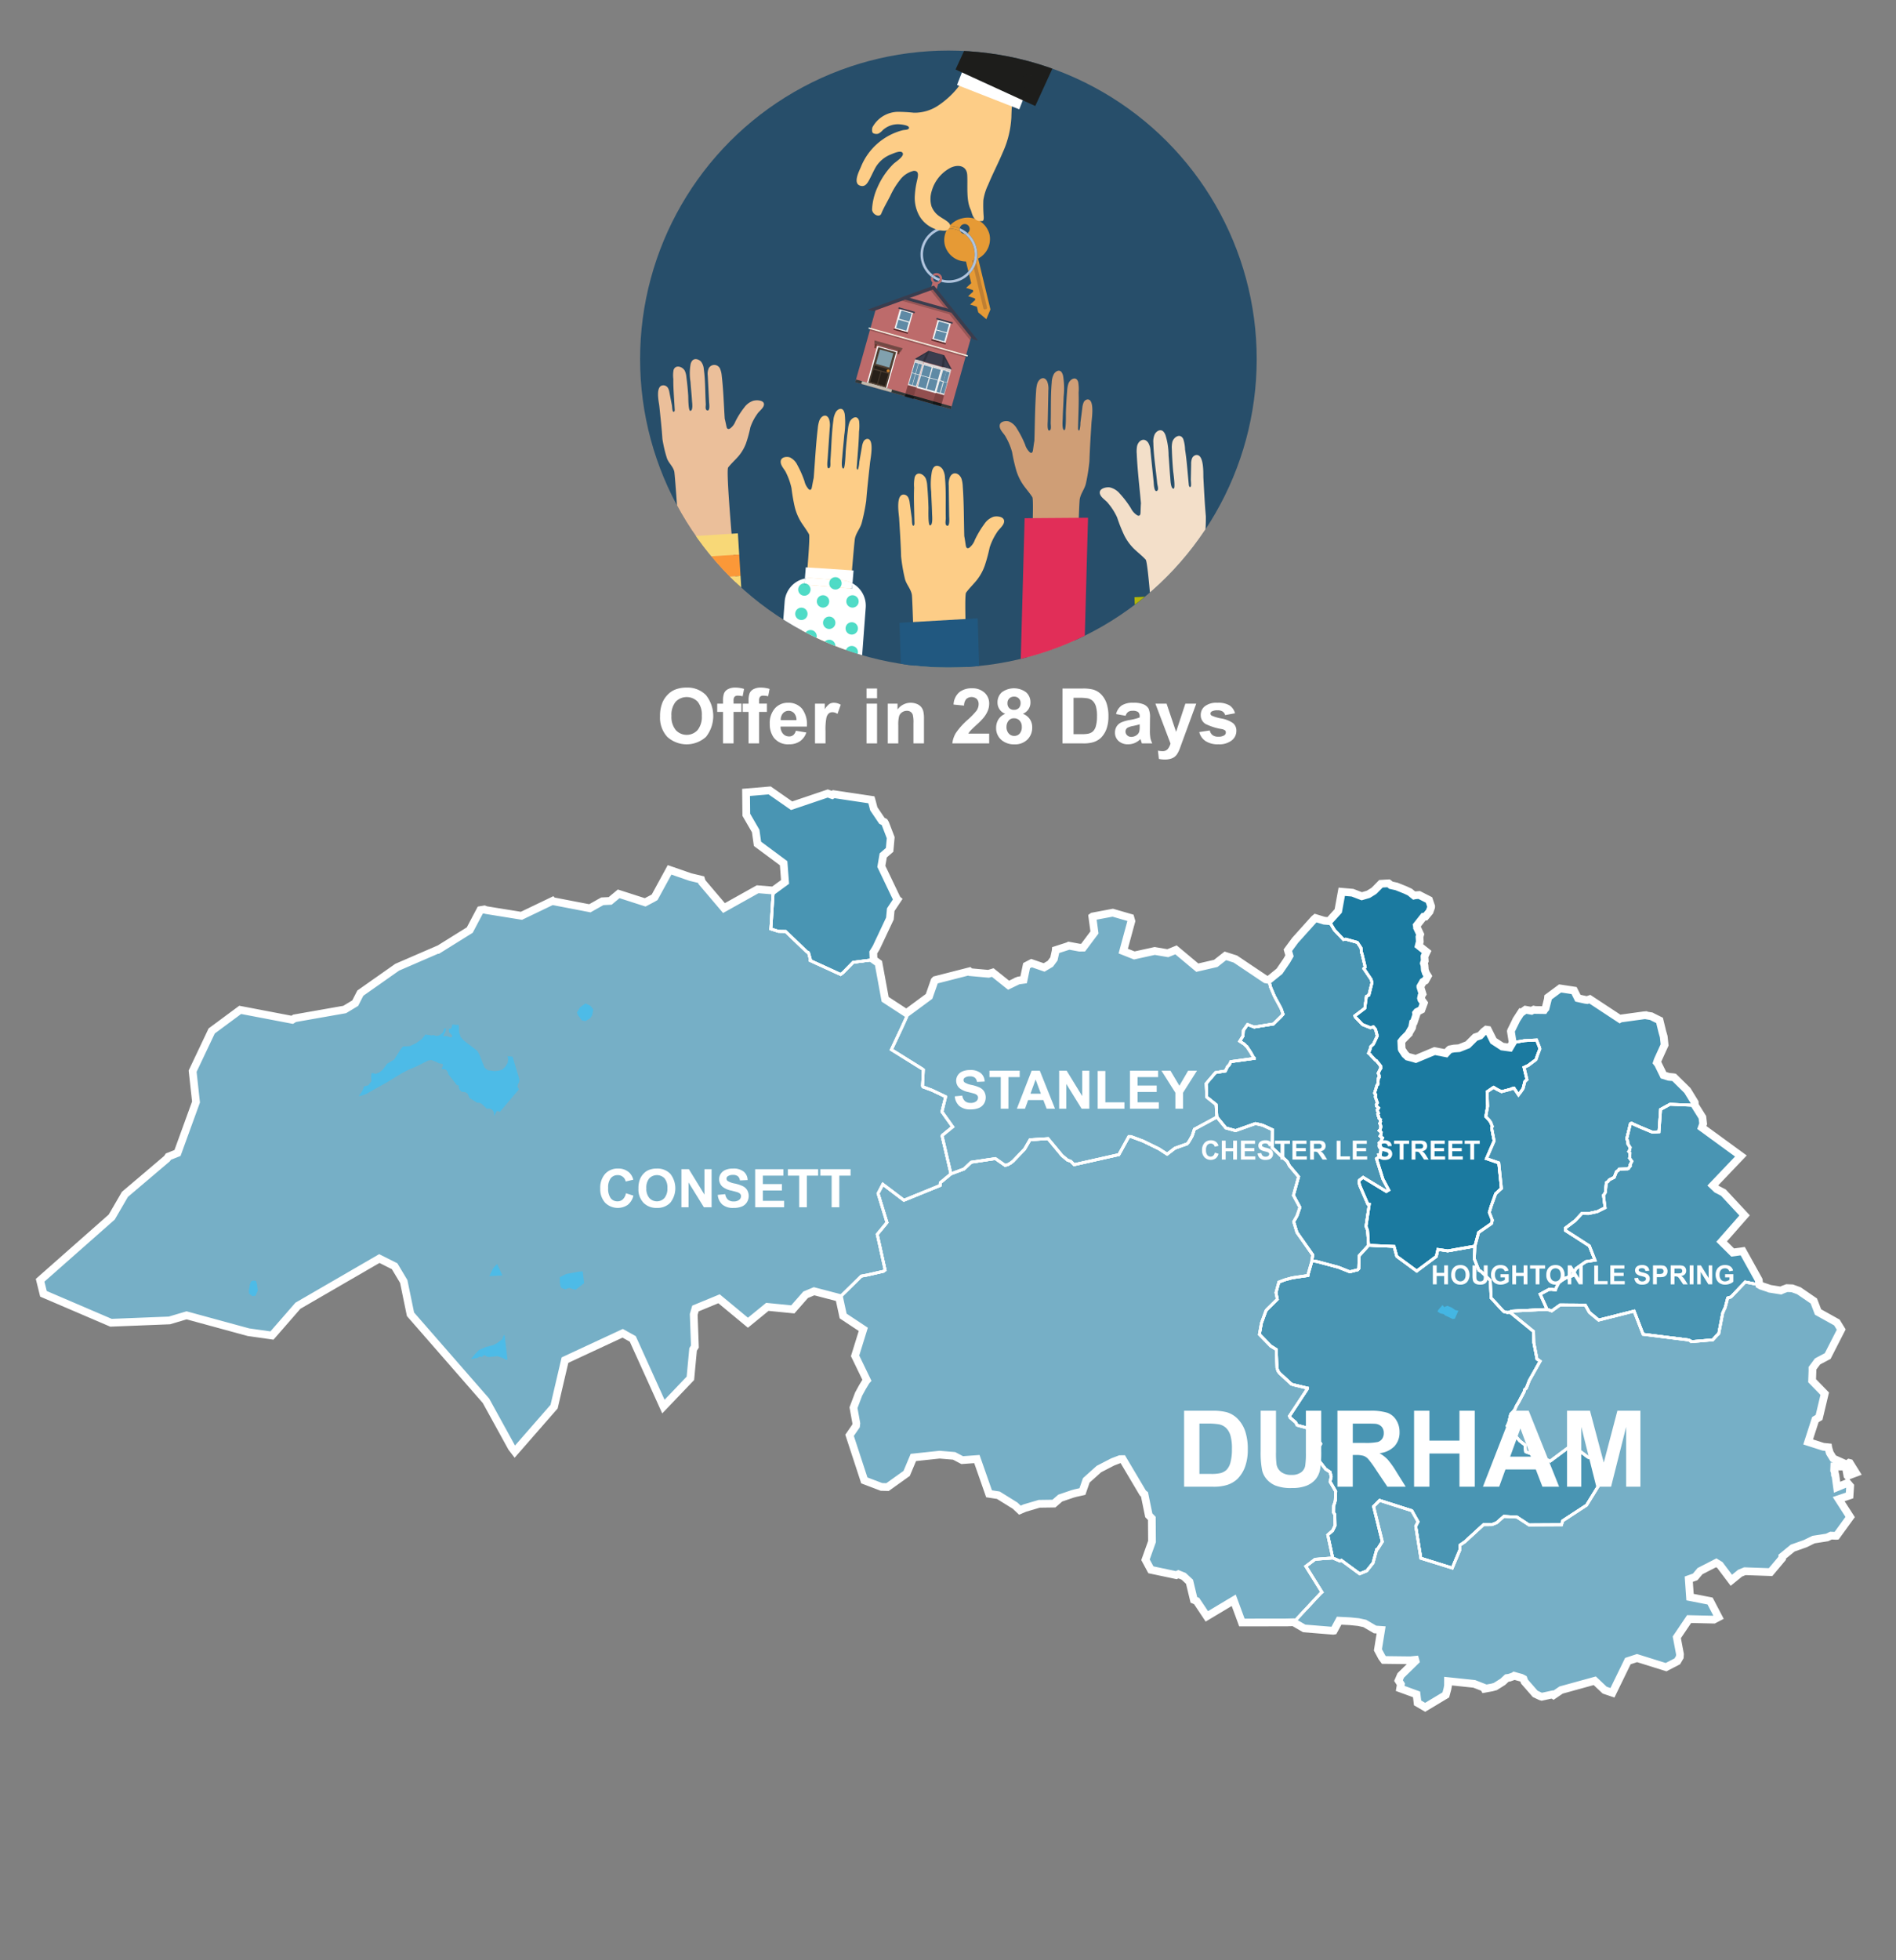 <svg xmlns="http://www.w3.org/2000/svg" xmlns:xlink="http://www.w3.org/1999/xlink" width="300" height="310" viewBox="0 0 300 310"><rect x="0" y="0" width="300" height="310" fill="#808080" stroke="none"/><defs><style>.cls-1,.cls-2,.cls-52,.cls-53{fill:none;}.cls-2{clip-rule:evenodd;}.cls-3{clip-path:url(#clip-path);}.cls-4{fill:#274e6a;}.cls-5{fill:#e69a35;}.cls-6{fill:#b0c4de;}.cls-7{fill:#cf9e76;}.cls-8{fill:#e12e58;}.cls-9{fill:#fdcd87;}.cls-10{fill:#215880;}.cls-11{fill:#ebbf9a;}.cls-12{fill:#f8d877;}.cls-13{fill:#fb9838;}.cls-14{fill:#f3dfc9;}.cls-15{fill:#005420;}.cls-16{fill:#b3b30c;}.cls-17{fill:#fff;}.cls-18{fill:#01cbad;opacity:0.69;}.cls-19,.cls-23{fill:#bd6b6b;}.cls-20{fill:#bf7f32;}.cls-21{fill:#1d1d1b;}.cls-22{opacity:0.56;}.cls-23,.cls-24,.cls-27,.cls-29,.cls-35{fill-rule:evenodd;}.cls-24{fill:#303838;}.cls-25{fill:#f3ecde;}.cls-26,.cls-27{opacity:0.2;}.cls-28,.cls-29{fill:#3a3d4e;}.cls-30{fill:#724944;}.cls-31{fill:#4e3f32;}.cls-32{fill:#81a1ae;}.cls-33{fill:#272019;}.cls-34{fill:#c87e2c;}.cls-35{fill:#c0b9ad;}.cls-36{fill:#683a2d;}.cls-37,.cls-38,.cls-47{fill:#542727;}.cls-37,.cls-39{opacity:0.6;}.cls-38,.cls-40{opacity:0.4;}.cls-41{fill:#cfcfcf;}.cls-42{fill:#dadada;}.cls-43{fill:#e6e6e6;}.cls-44{fill:#f2f2f2;}.cls-45{fill:#5f8aa5;}.cls-46{clip-path:url(#clip-path-2);}.cls-48{fill:#4995b3;}.cls-48,.cls-49,.cls-50,.cls-52,.cls-53{stroke:#fff;stroke-miterlimit:10;}.cls-48,.cls-49,.cls-50,.cls-52{stroke-width:0.443px;}.cls-49{fill:#1b7aa0;}.cls-50{fill:#76afc6;}.cls-51{fill:#42beee;opacity:0.8;}.cls-53{stroke-width:1.226px;}.cls-54{isolation:isolate;}</style><clipPath id="clip-path"><circle class="cls-1" cx="150.063" cy="56.782" r="48.782"/></clipPath><clipPath id="clip-path-2"><polygon class="cls-2" points="150.608 58.447 144.71 56.789 146.923 55.482 149.4 56.178 150.608 58.447"/></clipPath></defs><g id="Text"><g class="cls-3"><circle class="cls-4" cx="150.063" cy="56.782" r="48.782"/><path class="cls-5" d="M151.952,36.575a.784.784,0,0,1-.079-.478,4.474,4.474,0,0,0-1.64-.346,3.608,3.608,0,0,0-.297.406c.067-.003.134-.005.202-.005A4.072,4.072,0,0,1,151.952,36.575Z"/><path class="cls-6" d="M150.138,35.749a4.492,4.492,0,0,0-2.787,8.014.887.887,0,0,1,.222-.337,4.09,4.09,0,0,1,2.363-7.27,3.608,3.608,0,0,1,.297-.406C150.202,35.75,150.17,35.749,150.138,35.749Z"/><path class="cls-5" d="M154.77,40.89a3.486,3.486,0,0,0,1.788-3.85,3.546,3.546,0,0,0-4.341-2.505,3.739,3.739,0,0,0-1.984,1.215,4.474,4.474,0,0,1,1.64.346.783.783,0,1,1,1.22.761,4.491,4.491,0,0,1,.244,6.536l.337,1.394-.308.279-.503.456.646.208.425.137.058.24-.308.279-.503.456.646.208.425.137.058.24-.308.279-.503.456.646.208.425.137.216.895,1.279,1.077.647-1.542Z"/><path class="cls-5" d="M152.629,36.998a.784.784,0,0,1-.677-.423,4.072,4.072,0,0,0-1.814-.424c-.068,0-.135.002-.202.005a3.357,3.357,0,0,0-.439,2.588,3.486,3.486,0,0,0,3.347,2.61l.379,1.571a4.09,4.09,0,0,0-.595-5.928Z"/><path class="cls-7" d="M169.423,121.809c.038-1.206,1.219-41.653,1.419-42.845.162-.966.783-1.601.986-2.533a30.484,30.484,0,0,0,.55-3.488c.063-2.009.199-4.029.322-6.042.041-.677.555-3.862-.673-3.73a.798.798,0,0,0-.58.502,2.886,2.886,0,0,0-.192.831l-.306,2.371a4.048,4.048,0,0,1-.15,1.157c-.147.157-.228-.118-.224-.297.022-.888.049-1.764.074-2.651.028-.994.049-1.989.017-2.983a6.702,6.702,0,0,0-.066-1.677c-.306-1.037-1.29-.484-1.557.268a4.378,4.378,0,0,0-.19,1.102q-.143,1.721-.197,3.449c-.009.286.056,2.864-.255,2.782-.406-.064-.259-1.545-.251-1.859.03-1.148.111-2.294.148-3.442a12.421,12.421,0,0,0-.079-3.245,1.764,1.764,0,0,0-.216-.573c-.346-.537-.963-.227-1.251.247a3.109,3.109,0,0,0-.338,1.335c-.192,2.132-.107,4.281-.164,6.416-.007.272.135.964-.126,1.136-.488.322-.343-1.244-.339-1.452l.097-4.877a3.16,3.16,0,0,0-.168-1.344c-.442-.99-1.33-.54-1.597.323a5.157,5.157,0,0,0-.174,1.155c-.189,2.622-.192,5.245-.275,7.866-.09.487-.148.984-.222,1.474-.026.176-.081.387-.234.428a.314.314,0,0,1-.256-.08,2.688,2.688,0,0,1-.755-1.219,15.791,15.791,0,0,0-1.296-2.527,2.573,2.573,0,0,0-1.239-1.127c-.438-.152-1.435-.068-1.488.636-.053.71.703,1.261.982,1.837a10.205,10.205,0,0,1,.98,2.356,27.905,27.905,0,0,0,.668,2.923,8.272,8.272,0,0,0,1.147,2.346c.459.633.963,1.196,1.391,1.868.582.913-1.771,40.217-1.755,41.321C161.6,120.511,169.423,121.809,169.423,121.809Z"/><polygon class="cls-8" points="162.125 81.952 160.993 123.22 171.025 123.146 172.157 81.877 162.125 81.952"/><path class="cls-9" d="M145.509,136.992c-.032-1.209-1.011-41.751-1.228-42.945-.176-.969-.88-1.606-1.104-2.539a26.967,26.967,0,0,1-.597-3.496c-.054-2.013-.191-4.038-.313-6.056-.041-.679-.599-3.872.805-3.738a.879.879,0,0,1,.659.504,2.583,2.583,0,0,1,.212.833l.328,2.377c.03.215.012,1.019.161,1.159.167.157.262-.118.259-.297-.017-.89-.04-1.769-.06-2.657-.023-.996-.038-1.994.008-2.99a5.906,5.906,0,0,1,.091-1.681c.359-1.039,1.48-.484,1.778.27a3.881,3.881,0,0,1,.208,1.105q.148,1.725.193,3.458c.007.286-.09,2.87.266,2.789.465-.064.311-1.548.304-1.863-.024-1.15-.106-2.3-.137-3.45a10.935,10.935,0,0,1,.12-3.252,1.653,1.653,0,0,1,.253-.574c.401-.538,1.104-.227,1.429.249a2.798,2.798,0,0,1,.375,1.339c.2,2.137.083,4.291.129,6.431.006.272-.164.966.134,1.139.555.323.404-1.246.401-1.455l-.066-4.888a2.813,2.813,0,0,1,.204-1.347c.515-.991,1.526-.54,1.824.325a4.561,4.561,0,0,1,.188,1.158c.192,2.628.172,5.258.242,7.884.099.488.16.987.24,1.478.029.176.089.388.264.429a.396.396,0,0,0,.293-.08,2.703,2.703,0,0,0,.875-1.221,15.363,15.363,0,0,1,1.506-2.531,2.876,2.876,0,0,1,1.428-1.128c.502-.152,1.643-.067,1.696.639.054.712-.816,1.263-1.141,1.84a9.677,9.677,0,0,0-1.143,2.361A25.226,25.226,0,0,1,155.8,89.5a8.006,8.006,0,0,1-1.333,2.351c-.531.634-1.112,1.198-1.608,1.871-.674.915,1.655,40.312,1.626,41.418C154.47,135.698,145.509,136.992,145.509,136.992Z"/><polygon class="cls-10" points="142.332 98.494 143.682 143.22 156.047 142.508 154.698 97.782 142.332 98.494"/><path class="cls-11" d="M109.177,111.594c-.068-1.042-2.241-36.013-2.492-37.036-.204-.829-.924-1.35-1.175-2.147a20.39,20.39,0,0,1-.698-2.994c-.113-1.736-.309-3.479-.49-5.217-.061-.585-.711-3.319.691-3.262a.862.862,0,0,1,.671.407,1.988,1.988,0,0,1,.236.711l.397,2.039c.036.184.042.88.195.995.171.129.258-.113.249-.268-.043-.768-.092-1.526-.138-2.292-.052-.859-.097-1.72-.08-2.582a4.445,4.445,0,0,1,.041-1.455c.327-.912,1.46-.48,1.779.159a2.946,2.946,0,0,1,.239.946q.198,1.484.295,2.978c.016.247-.005,2.482.348,2.397.461-.075.264-1.35.248-1.621-.058-.992-.174-1.981-.238-2.973a8.218,8.218,0,0,1,.024-2.814,1.356,1.356,0,0,1,.235-.506c.383-.481,1.093-.242,1.43.155a2.168,2.168,0,0,1,.413,1.141c.262,1.837.21,3.702.318,5.549.014.235-.135.841.167.978.563.256.365-1.093.356-1.273l-.211-4.218a2.149,2.149,0,0,1,.163-1.171.999.999,0,0,1,1.826.204,3.451,3.451,0,0,1,.222.992c.269,2.261.326,4.533.474,6.799.113.417.189.845.283,1.266.034.151.1.332.275.359a.443.443,0,0,0,.289-.081,2.405,2.405,0,0,0,.835-1.091,13.182,13.182,0,0,1,1.425-2.249,2.87,2.87,0,0,1,1.389-1.034c.496-.152,1.634-.126,1.708.481.075.613-.775,1.125-1.082,1.637a8.02,8.02,0,0,0-1.069,2.087,19.683,19.683,0,0,1-.701,2.563,6.811,6.811,0,0,1-1.259,2.086c-.51.57-1.073,1.081-1.547,1.683-.645.818,2.84,34.744,2.844,35.7C118.064,110.103,109.177,111.594,109.177,111.594Z"/><rect class="cls-12" x="106.663" y="91.402" width="10.624" height="3.383" transform="translate(-5.567 7.136) rotate(-3.562)"/><rect class="cls-12" x="107.497" y="104.793" width="10.624" height="3.383" transform="translate(-6.397 7.213) rotate(-3.562)"/><rect class="cls-12" x="106.244" y="84.672" width="10.624" height="3.383" transform="translate(-5.149 7.097) rotate(-3.562)"/><rect class="cls-13" x="106.453" y="88.026" width="10.624" height="3.383" transform="translate(-5.357 7.116) rotate(-3.562)"/><rect class="cls-13" x="106.873" y="94.779" width="10.624" height="3.383" transform="translate(-5.776 7.155) rotate(-3.562)"/><rect class="cls-12" x="107.081" y="98.109" width="10.624" height="3.383" transform="translate(-5.982 7.175) rotate(-3.562)"/><rect class="cls-13" x="107.288" y="101.439" width="10.624" height="3.383" transform="translate(-6.189 7.194) rotate(-3.562)"/><rect class="cls-13" x="107.704" y="108.123" width="10.624" height="3.383" transform="translate(-6.603 7.232) rotate(-3.562)"/><path class="cls-14" d="M193.529,130.638c-.107-1.204-3.799-41.59-3.722-42.801.063-.983.687-1.696.801-2.649a27.043,27.043,0,0,0,.19-3.542c-.178-2.006-.276-4.033-.387-6.052-.037-.679.148-3.915-1.227-3.621a.878.878,0,0,0-.595.576,2.591,2.591,0,0,0-.114.852l-.052,2.399c-.005.217.105,1.014-.026,1.17-.147.175-.273-.087-.29-.266-.086-.886-.164-1.761-.246-2.646-.092-.992-.192-1.985-.352-2.969a5.924,5.924,0,0,0-.283-1.659c-.475-.99-1.521-.311-1.73.472a3.89,3.89,0,0,0-.079,1.122q.052,1.731.206,3.457c.025.285.419,2.841.057,2.801-.468-.01-.485-1.502-.515-1.815-.108-1.145-.159-2.296-.261-3.442a10.966,10.966,0,0,0-.493-3.217,1.658,1.658,0,0,0-.316-.541c-.459-.488-1.119-.099-1.386.411a2.805,2.805,0,0,0-.217,1.373c.048,2.146.411,4.272.612,6.404.026.271.273.941-.001,1.147-.513.385-.543-1.192-.564-1.399l-.496-4.863a2.82,2.82,0,0,0-.357-1.314c-.624-.926-1.574-.361-1.769.532a4.577,4.577,0,0,0-.054,1.172c.112,2.632.435,5.243.667,7.86-.042.496-.045.998-.068,1.496-.008.178-.044.396-.211.456a.394.394,0,0,1-.299-.045,2.703,2.703,0,0,1-1.006-1.113,15.383,15.383,0,0,0-1.782-2.342,2.869,2.869,0,0,0-1.544-.957c-.515-.093-1.635.122-1.606.829.029.714.953,1.161,1.341,1.697a9.682,9.682,0,0,1,1.403,2.214,25.299,25.299,0,0,0,1.12,2.819,8.01,8.01,0,0,0,1.591,2.182c.599.569,1.24,1.062,1.808,1.674.773.831,2.996,40.234,3.151,41.33C184.505,130.382,193.529,130.638,193.529,130.638Z"/><rect class="cls-15" x="180.505" y="94.123" width="13.693" height="46.471" transform="translate(-4.933 8.271) rotate(-2.496)"/><rect class="cls-16" x="182.051" y="94.317" width="1.677" height="46.471" transform="translate(-4.946 8.076) rotate(-2.496)"/><rect class="cls-16" x="185.123" y="94.183" width="1.677" height="46.471" transform="translate(-4.937 8.21) rotate(-2.496)"/><rect class="cls-16" x="188.195" y="94.049" width="1.677" height="46.471" transform="translate(-4.928 8.344) rotate(-2.496)"/><rect class="cls-16" x="191.268" y="93.915" width="1.677" height="46.471" transform="translate(-4.92 8.477) rotate(-2.496)"/><rect class="cls-16" x="179.665" y="97.332" width="13.693" height="1.491" transform="translate(-4.094 8.216) rotate(-2.496)"/><rect class="cls-16" x="179.526" y="94.144" width="13.693" height="1.491" transform="translate(-3.956 8.207) rotate(-2.496)"/><rect class="cls-16" x="179.819" y="100.87" width="13.693" height="1.491" transform="translate(-4.248 8.226) rotate(-2.496)"/><rect class="cls-16" x="179.957" y="104.036" width="13.693" height="1.491" transform="translate(-4.386 8.235) rotate(-2.496)"/><rect class="cls-16" x="180.099" y="107.294" width="13.693" height="1.491" transform="translate(-4.528 8.244) rotate(-2.496)"/><rect class="cls-16" x="180.225" y="110.18" width="13.693" height="1.491" transform="translate(-4.653 8.252) rotate(-2.496)"/><rect class="cls-16" x="180.343" y="112.88" width="13.693" height="1.491" transform="translate(-4.771 8.26) rotate(-2.496)"/><rect class="cls-16" x="180.473" y="115.868" width="13.693" height="1.491" transform="translate(-4.901 8.268) rotate(-2.496)"/><rect class="cls-16" x="180.606" y="118.932" width="13.693" height="1.491" transform="translate(-5.034 8.277) rotate(-2.496)"/><rect class="cls-16" x="180.744" y="122.098" width="13.693" height="1.491" transform="translate(-5.172 8.286) rotate(-2.496)"/><rect class="cls-16" x="180.882" y="125.263" width="13.693" height="1.491" transform="translate(-5.31 8.295) rotate(-2.496)"/><rect class="cls-16" x="181.016" y="128.335" width="13.693" height="1.491" transform="translate(-5.443 8.304) rotate(-2.496)"/><rect class="cls-16" x="181.154" y="131.501" width="13.693" height="1.491" transform="translate(-5.581 8.313) rotate(-2.496)"/><rect class="cls-16" x="181.296" y="134.76" width="13.693" height="1.491" transform="translate(-5.723 8.322) rotate(-2.496)"/><rect class="cls-16" x="181.414" y="137.459" width="13.693" height="1.491" transform="translate(-5.84 8.33) rotate(-2.496)"/><path class="cls-9" d="M131.818,127.986c.095-1.205,3.204-41.64,3.455-42.824.204-.96.838-1.567,1.081-2.491a31.441,31.441,0,0,0,.704-3.466c.159-2.008.389-4.024.606-6.033.073-.676.726-3.841-.474-3.765a.786.786,0,0,0-.588.476,2.97,2.97,0,0,0-.227.823l-.412,2.36a4.176,4.176,0,0,1-.202,1.151c-.151.15-.216-.128-.203-.307.064-.887.133-1.764.2-2.65.075-.994.144-1.989.161-2.985a6.919,6.919,0,0,0,.017-1.682c-.247-1.051-1.23-.543-1.526.198a4.506,4.506,0,0,0-.238,1.095q-.222,1.717-.358,3.444c-.022.286-.085,2.869-.383,2.774-.391-.083-.177-1.558-.154-1.872.085-1.147.22-2.291.31-3.438a12.813,12.813,0,0,0,.081-3.252,1.796,1.796,0,0,0-.182-.583c-.31-.553-.925-.271-1.228.191a3.196,3.196,0,0,0-.394,1.321c-.29,2.126-.312,4.28-.47,6.415-.02.272.085.971-.177,1.132-.49.3-.273-1.26-.259-1.468l.331-4.877a3.251,3.251,0,0,0-.098-1.353c-.382-1.01-1.267-.601-1.568.251a5.318,5.318,0,0,0-.225,1.148c-.311,2.616-.441,5.242-.648,7.861-.111.483-.192.978-.287,1.466-.034.175-.098.384-.248.418a.3.3,0,0,1-.244-.091,2.701,2.701,0,0,1-.674-1.254,15.965,15.965,0,0,0-1.137-2.588,2.525,2.525,0,0,0-1.15-1.184c-.418-.172-1.392-.133-1.477.569-.086.709.622,1.294.866,1.883a10.379,10.379,0,0,1,.839,2.403,28.687,28.687,0,0,0,.508,2.957,8.378,8.378,0,0,0,1.001,2.401c.416.654.878,1.241,1.262,1.933.522.941-3.67,40.177-3.708,41.283C124.277,126.333,131.818,127.986,131.818,127.986Z"/><path class="cls-17" d="M128.456,91.417l4.827.362a3.972,3.972,0,0,1,1.607.473l.169-2.035-7.559-.5-.148,1.77A3.983,3.983,0,0,1,128.456,91.417Z"/><path class="cls-17" d="M134.889,92.252l-.07.842-7.547-.659.079-.947a4.026,4.026,0,0,0-3.195,3.628L121.974,124.24a4.022,4.022,0,0,0,3.699,4.299l4.827.362a4.022,4.022,0,0,0,4.299-3.699l2.183-29.124A4.024,4.024,0,0,0,134.889,92.252Z"/><path class="cls-17" d="M134.819,93.094l.07-.842a3.972,3.972,0,0,0-1.607-.473l-4.827-.362a3.983,3.983,0,0,0-1.104.071l-.079.947Z"/><circle class="cls-18" cx="126.801" cy="97.074" r="0.981"/><circle class="cls-18" cx="127.272" cy="93.233" r="0.981"/><circle class="cls-18" cx="130.225" cy="95.112" r="0.981"/><circle class="cls-18" cx="131.205" cy="98.489" r="0.981"/><circle class="cls-18" cx="128.253" cy="100.612" r="0.981"/><circle class="cls-18" cx="131.205" cy="102.15" r="0.981"/><circle class="cls-18" cx="134.77" cy="103.131" r="0.981"/><circle class="cls-18" cx="125.483" cy="101.592" r="0.981"/><circle class="cls-18" cx="134.889" cy="95.112" r="0.981"/><circle class="cls-18" cx="132.186" cy="92.252" r="0.981"/><circle class="cls-18" cx="134.77" cy="99.378" r="0.981"/><path class="cls-1" d="M148.183,43.555a.512.512,0,0,0-.3.097,4.075,4.075,0,0,0,.814.417A.514.514,0,0,0,148.183,43.555Z"/><path class="cls-1" d="M149.069,44.069a.894.894,0,0,1-.008.118,4.093,4.093,0,1,0-1.487-.761.886.886,0,0,1,1.495.643Z"/><path class="cls-6" d="M147.674,43.996a4.469,4.469,0,0,0,.865.443.512.512,0,0,0,.157-.37v0a4.075,4.075,0,0,1-.814-.417A.513.513,0,0,0,147.674,43.996Z"/><path class="cls-6" d="M147.882,43.652q-.16-.106-.309-.226a.887.887,0,0,0-.222.337q.156.124.323.233A.513.513,0,0,1,147.882,43.652Z"/><path class="cls-19" d="M148.183,43.183a.883.883,0,0,0-.609.243q.149.12.309.226a.514.514,0,0,1,.814.417v0a.514.514,0,1,1-1.022-.073q-.167-.11-.323-.233a.882.882,0,0,0,.192.916l-.688,2.554.895.24.688-2.557a.885.885,0,0,0-.256-1.733Z"/><path class="cls-20" d="M156.015,48.883l-.158.038a.211.211,0,0,1-.254-.157l-1.799-7.571.57-.135,1.799,7.571A.211.211,0,0,1,156.015,48.883Z"/><path class="cls-9" d="M151.827,13.483c.392-.536.806-1.06,1.202-1.585.296-.393.505-.989,1.024-1.144.744-.223,1.321.527,1.96.749,1.295.449,2.578.93,3.87,1.386a.884.884,0,0,1,.468.288.886.886,0,0,1,.065.619,39.419,39.419,0,0,0-.388,4.741,15.373,15.373,0,0,1-1.378,5.603c-.718,1.708-1.584,3.35-2.288,5.065a8.49,8.49,0,0,0-.771,2.463,21.098,21.098,0,0,0,.054,2.56c.01.266.035.694-.229.726-1.521.188-1.601-1.336-1.827-1.797-.734-1.496-.452-3.815-.545-5.476-.086-1.523-1.484-1.711-2.645-1.147a5.983,5.983,0,0,0-2.978,3.683,4.188,4.188,0,0,0-.034,2.401,3.364,3.364,0,0,0,1.392,1.679c.389.294,1.726.921,1.554,1.474a.941.941,0,0,1-.887.723,4.735,4.735,0,0,1-3.935-2.286,5.806,5.806,0,0,1-.758-3.334,13.235,13.235,0,0,1,.345-2.303c.152-.678.41-1.599-.544-1.55a3.799,3.799,0,0,0-2.153,1.438,12.433,12.433,0,0,0-1.547,2.536c-.433.857-1.054,1.903-1.409,2.79-.273.682-1.438.146-1.461-.669a9.547,9.547,0,0,1,.89-3.561,11.847,11.847,0,0,1,2.455-3.596c.324-.332,1.789-1.214,1.504-1.756-.273-.518-1.478.064-1.875.22a4.882,4.882,0,0,0-2.302,1.864c-.383.593-.924,1.876-1.301,2.473-.3.475-.641.794-1.245.609-1.224-.376-.13-2.376.116-2.987a9.744,9.744,0,0,1,6.591-5.783c.305-.079,1.135-.026.998-.469-.098-.317-1.118-.438-1.385-.463a3.557,3.557,0,0,0-2.74.903,2.532,2.532,0,0,1-.69.557c-.274.116-.856.057-.97-.218a1.37,1.37,0,0,1,.023-.792,4.675,4.675,0,0,1,3.94-2.43,25.782,25.782,0,0,1,2.611.141,6.752,6.752,0,0,0,3.726-1.059,13.856,13.856,0,0,0,2.739-2.343A10.489,10.489,0,0,0,151.827,13.483Z"/><rect class="cls-17" x="151.821" y="11.354" width="10.577" height="4.147" transform="translate(15.717 -56.372) rotate(21.389)"/><rect class="cls-21" x="157.801" y="-19.305" width="13.872" height="34.762" transform="translate(14.155 -68.759) rotate(24.603)"/><g class="cls-22"><circle class="cls-21" cx="162.654" cy="12.916" r="1.09"/></g><path class="cls-1" d="M153.408,36.031a.783.783,0,0,0-1.535.066,4.49,4.49,0,0,1,1.22.761A.783.783,0,0,0,153.408,36.031Z"/><path class="cls-1" d="M152.629,36.998a4.09,4.09,0,0,0-.677-.423A.784.784,0,0,0,152.629,36.998Z"/><path class="cls-6" d="M151.886,36.399a.785.785,0,0,0,.066.176,4.09,4.09,0,0,1,.677.423.783.783,0,0,0,.464-.139,4.49,4.49,0,0,0-1.22-.761A.781.781,0,0,0,151.886,36.399Z"/><path class="cls-6" d="M150.138,44.331a4.091,4.091,0,0,1-1.077-.144.881.881,0,0,1-.143.378,4.498,4.498,0,0,0,4.419-1.171l-.113-.469A4.08,4.08,0,0,1,150.138,44.331Z"/><path class="cls-6" d="M153.093,36.858a.783.783,0,0,1-.464.139,4.09,4.09,0,0,1,.595,5.928l.113.469a4.491,4.491,0,0,0-.244-6.536Z"/><polygon class="cls-23" points="153.737 53.041 147.689 45.512 138.603 48.786 135.326 60.445 150.459 64.7 153.737 53.041"/><polygon class="cls-24" points="150.459 64.7 150.581 64.269 135.447 60.014 135.326 60.445 150.459 64.7 150.459 64.7"/><rect class="cls-25" x="137.141" y="53.971" width="16.277" height="0.218" transform="translate(270.503 145.459) rotate(-164.298)"/><rect class="cls-26" x="137.362" y="54.181" width="15.72" height="0.21" transform="translate(270.334 145.848) rotate(-164.298)"/><path class="cls-27" d="M153.791,52.849l-2.028-2.533h0l0,0-3.985-4.981-.657.451,2.461,3.066c-2.277-.641-6.518-1.835-6.616-1.859l-.999.377,8.246,2.318,3.305,4.13Z"/><rect class="cls-28" x="142.919" y="47.961" width="8.031" height="0.468" transform="translate(18.526 -37.966) rotate(15.701)"/><polygon class="cls-29" points="154.757 53.863 147.785 45.156 137.304 48.957 138.159 49.221 147.609 45.794 153.89 53.644 154.757 53.863"/><polygon class="cls-30" points="138.366 53.829 142.829 55.084 142.561 55.545 138.355 54.363 138.366 53.829"/><rect class="cls-17" x="137.935" y="55.038" width="3.301" height="6.041" transform="translate(258.249 151.726) rotate(-164.298)"/><g id="Symbol_9_0_Layer2_0_MEMBER_8_MEMBER_12_MEMBER_0_FILL" data-name="Symbol 9 0 Layer2 0 MEMBER 8 MEMBER 12 MEMBER 0 FILL"><path class="cls-31" d="M141.791,55.696l-2.833-.797-1.586,5.643,2.833.796Z"/></g><g id="Symbol_9_0_Layer2_0_MEMBER_8_MEMBER_12_MEMBER_1_MEMBER_1_FILL" data-name="Symbol 9 0 Layer2 0 MEMBER 8 MEMBER 12 MEMBER 1 MEMBER 1 FILL"><path class="cls-32" d="M139.236,55.268l-.638,2.269,2.124.597.638-2.269Z"/></g><g id="Symbol_9_0_Layer2_0_MEMBER_8_MEMBER_12_MEMBER_2_MEMBER_0_FILL" data-name="Symbol 9 0 Layer2 0 MEMBER 8 MEMBER 12 MEMBER 2 MEMBER 0 FILL"><path class="cls-33" d="M138.801,60.689l.542-1.928-1.123-.316-.542,1.928Z"/></g><g id="Symbol_9_0_Layer2_0_MEMBER_8_MEMBER_12_MEMBER_2_MEMBER_1_FILL" data-name="Symbol 9 0 Layer2 0 MEMBER 8 MEMBER 12 MEMBER 2 MEMBER 1 FILL"><path class="cls-33" d="M140.03,61.035l.542-1.927-1.123-.316-.542,1.928Z"/></g><g id="Symbol_9_0_Layer2_0_MEMBER_8_MEMBER_12_MEMBER_2_MEMBER_1_FILL-2" data-name="Symbol 9 0 Layer2 0 MEMBER 8 MEMBER 12 MEMBER 2 MEMBER 1 FILL"><path class="cls-33" d="M140.616,58.951l.141-.501-2.352-.661-.141.501Z"/></g><g id="Symbol_9_0_Layer2_0_MEMBER_8_MEMBER_13_FILL" data-name="Symbol 9 0 Layer2 0 MEMBER 8 MEMBER 13 FILL"><path class="cls-34" d="M140.756,58.712a.21.21,0,0,0-.024-.173.23.23,0,0,0-.318-.089.21.21,0,0,0-.111.135.215.215,0,0,0,.023.178.226.226,0,0,0,.14.112.24.24,0,0,0,.29-.163Z"/></g><polygon class="cls-35" points="136.278 60.713 136.402 60.27 141.147 61.604 141.023 62.047 136.278 60.713 136.278 60.713"/><rect class="cls-36" x="142.078" y="55.461" width="0.279" height="0.633" transform="matrix(-0.963, -0.271, 0.271, -0.963, 264.033, 147.961)"/><rect class="cls-36" x="138.393" y="54.425" width="0.279" height="0.633" transform="translate(257.08 144.93) rotate(-164.298)"/><rect class="cls-26" x="138.246" y="54.95" width="4.369" height="0.205" transform="translate(260.721 146.055) rotate(-164.298)"/><polygon class="cls-29" points="150.608 58.447 144.71 56.789 146.923 55.482 149.4 56.178 150.608 58.447"/><rect class="cls-37" x="143.434" y="61.047" width="1.408" height="1.384" transform="translate(22.087 -36.704) rotate(15.701)"/><rect class="cls-37" x="147.813" y="62.278" width="1.408" height="1.384" transform="translate(22.583 -37.843) rotate(15.701)"/><rect class="cls-38" x="144.757" y="61.662" width="3.141" height="1.384" transform="translate(22.335 -37.273) rotate(15.701)"/><rect class="cls-39" x="143.186" y="62.396" width="1.408" height="0.448" transform="matrix(0.963, 0.271, -0.271, 0.963, 22.316, -36.604)"/><rect class="cls-39" x="147.565" y="63.627" width="1.408" height="0.448" transform="translate(22.813 -37.743) rotate(15.701)"/><rect class="cls-40" x="144.509" y="63.012" width="3.141" height="0.448" transform="translate(22.564 -37.173) rotate(15.701)"/><rect class="cls-41" x="144.722" y="56.996" width="1.408" height="0.321" transform="translate(20.895 -37.223) rotate(15.701)"/><rect class="cls-41" x="149.101" y="58.228" width="1.408" height="0.321" transform="translate(21.391 -38.362) rotate(15.701)"/><rect class="cls-42" x="146.045" y="57.612" width="3.141" height="0.321" transform="matrix(0.963, 0.271, -0.271, 0.963, 21.143, -37.793)"/><rect class="cls-43" x="144.15" y="57.239" width="1.408" height="3.907" transform="translate(21.424 -36.992) rotate(15.701)"/><rect class="cls-43" x="148.529" y="58.47" width="1.408" height="3.907" transform="translate(21.921 -38.132) rotate(15.701)"/><rect class="cls-44" x="145.473" y="57.854" width="3.141" height="3.907" transform="matrix(0.963, 0.271, -0.271, 0.963, 21.672, -37.562)"/><rect class="cls-45" x="145.766" y="58.057" width="1.655" height="1.294" transform="translate(50.408 183.941) rotate(-74.299)"/><rect class="cls-45" x="147.174" y="58.453" width="1.655" height="1.294" transform="translate(51.054 185.585) rotate(-74.299)"/><rect class="cls-45" x="145.21" y="59.806" width="1.785" height="1.294" transform="translate(48.366 184.744) rotate(-74.299)"/><rect class="cls-45" x="146.618" y="60.202" width="1.785" height="1.294" transform="translate(49.012 186.387) rotate(-74.299)"/><rect class="cls-45" x="143.979" y="57.935" width="1.655" height="0.533" transform="translate(49.588 181.854) rotate(-74.299)"/><rect class="cls-45" x="144.57" y="58.088" width="1.655" height="0.559" transform="translate(49.859 182.544) rotate(-74.299)"/><rect class="cls-45" x="143.422" y="59.684" width="1.785" height="0.533" transform="translate(47.546 182.656) rotate(-74.299)"/><rect class="cls-45" x="144.013" y="59.837" width="1.785" height="0.559" transform="translate(47.817 183.346) rotate(-74.299)"/><rect class="cls-45" x="148.358" y="59.166" width="1.655" height="0.533" transform="matrix(0.271, -0.963, 0.963, 0.271, 51.597, 186.968)"/><rect class="cls-45" x="148.949" y="59.319" width="1.655" height="0.559" transform="translate(51.869 187.658) rotate(-74.299)"/><rect class="cls-45" x="147.802" y="60.915" width="1.785" height="0.533" transform="translate(49.555 187.77) rotate(-74.299)"/><rect class="cls-45" x="148.393" y="61.068" width="1.785" height="0.559" transform="matrix(0.271, -0.963, 0.963, 0.271, 49.826, 188.46)"/><g class="cls-46"><polygon class="cls-26" points="150.765 58.364 149.699 56.362 149.699 56.362 149.75 56.182 149.584 56.135 149.601 56 149.5 55.988 149.338 55.683 149.024 55.85 149.104 56 147.269 55.484 147.415 55.398 147.234 55.092 146.937 55.267 146.845 55.225 146.788 55.349 146.738 55.335 146.721 55.395 144.62 56.636 144.801 56.942 146.529 55.921 145.937 57.225 146.261 57.372 147.056 55.619 149.215 56.226 148.98 58.137 149.333 58.18 149.508 56.759 150.451 58.531 150.765 58.364"/></g><rect class="cls-44" x="141.909" y="49.116" width="2.163" height="3.212" transform="translate(266.918 138.248) rotate(-164.298)"/><rect class="cls-45" x="142.514" y="49.172" width="1.34" height="1.681" transform="matrix(0.271, -0.963, 0.963, 0.271, 56.288, 174.32)"/><rect class="cls-45" x="142.117" y="50.588" width="1.34" height="1.681" transform="translate(54.635 174.969) rotate(-74.299)"/><rect class="cls-28" x="142.12" y="48.946" width="2.673" height="0.234" transform="translate(268.282 135.119) rotate(-164.298)"/><rect class="cls-47" x="141.359" y="52.264" width="2.335" height="0.215" transform="translate(265.561 141.36) rotate(-164.298)"/><rect class="cls-44" x="147.903" y="50.801" width="2.163" height="3.212" transform="translate(278.226 143.178) rotate(-164.298)"/><rect class="cls-45" x="148.509" y="50.858" width="1.34" height="1.681" transform="translate(59.038 181.32) rotate(-74.299)"/><rect class="cls-45" x="148.111" y="52.273" width="1.34" height="1.681" transform="translate(57.385 181.969) rotate(-74.299)"/><rect class="cls-28" x="148.114" y="50.631" width="2.673" height="0.234" transform="translate(279.591 140.048) rotate(-164.298)"/><rect class="cls-47" x="147.353" y="53.949" width="2.335" height="0.215" transform="translate(276.87 146.29) rotate(-164.298)"/></g><path class="cls-17" d="M104.439,113.278a5.514,5.514,0,0,1,.397-2.226,4.078,4.078,0,0,1,.808-1.19,3.385,3.385,0,0,1,1.121-.781,4.772,4.772,0,0,1,1.871-.343,4.076,4.076,0,0,1,3.069,1.189,5.32,5.32,0,0,1,.009,6.597,4.561,4.561,0,0,1-6.133.006A4.479,4.479,0,0,1,104.439,113.278Zm1.806-.059a3.249,3.249,0,0,0,.681,2.234,2.34,2.34,0,0,0,3.448.006,3.318,3.318,0,0,0,.672-2.264,3.266,3.266,0,0,0-.654-2.226,2.423,2.423,0,0,0-3.483.009A3.276,3.276,0,0,0,106.244,113.219Z"/><path class="cls-17" d="M113.482,111.277h.924v-.474a3.15,3.15,0,0,1,.169-1.184,1.333,1.333,0,0,1,.621-.637,2.392,2.392,0,0,1,1.145-.245,4.638,4.638,0,0,1,1.391.213l-.225,1.16a3.27,3.27,0,0,0-.764-.095.681.681,0,0,0-.517.169.976.976,0,0,0-.157.647v.444h1.243v1.309h-1.243v4.978h-1.663v-4.978h-.924Z"/><path class="cls-17" d="M117.52,111.277h.924v-.474a3.15,3.15,0,0,1,.169-1.184,1.333,1.333,0,0,1,.621-.637,2.392,2.392,0,0,1,1.145-.245,4.638,4.638,0,0,1,1.391.213l-.225,1.16a3.27,3.27,0,0,0-.764-.095.681.681,0,0,0-.517.169.976.976,0,0,0-.157.647v.444H121.35v1.309h-1.243v4.978h-1.663v-4.978H117.52Z"/><path class="cls-17" d="M125.926,115.562l1.657.278a2.719,2.719,0,0,1-1.01,1.389,2.963,2.963,0,0,1-1.726.476,2.812,2.812,0,0,1-2.427-1.071,3.598,3.598,0,0,1-.621-2.166,3.473,3.473,0,0,1,.816-2.447,2.692,2.692,0,0,1,2.066-.885,2.793,2.793,0,0,1,2.214.926,4.104,4.104,0,0,1,.775,2.838h-4.167a1.678,1.678,0,0,0,.402,1.151,1.258,1.258,0,0,0,.959.412,1.014,1.014,0,0,0,.656-.214A1.311,1.311,0,0,0,125.926,115.562Zm.095-1.681a1.606,1.606,0,0,0-.373-1.098,1.2,1.2,0,0,0-1.764.02,1.532,1.532,0,0,0-.35,1.077Z"/><path class="cls-17" d="M130.619,117.564h-1.663v-6.286h1.545v.894a2.675,2.675,0,0,1,.714-.834,1.305,1.305,0,0,1,.719-.201,2.109,2.109,0,0,1,1.095.314l-.515,1.45a1.46,1.46,0,0,0-.781-.272.923.923,0,0,0-.592.192,1.314,1.314,0,0,0-.382.695,9.869,9.869,0,0,0-.14,2.107Z"/><path class="cls-17" d="M137.112,110.425v-1.539h1.663v1.539Zm0,7.139v-6.286h1.663v6.286Z"/><path class="cls-17" d="M146.198,117.564h-1.663v-3.208a4.95,4.95,0,0,0-.106-1.317.929.929,0,0,0-.347-.465.988.988,0,0,0-.577-.165,1.339,1.339,0,0,0-.775.236,1.197,1.197,0,0,0-.471.628,5.412,5.412,0,0,0-.127,1.444v2.847h-1.663v-6.286h1.545v.924a2.576,2.576,0,0,1,3.078-.867,1.686,1.686,0,0,1,.689.506,1.842,1.842,0,0,1,.325.698,5.173,5.173,0,0,1,.092,1.119Z"/><path class="cls-17" d="M156.515,116.019v1.545h-5.83a4.021,4.021,0,0,1,.568-1.66,11.044,11.044,0,0,1,1.87-2.081,11.831,11.831,0,0,0,1.38-1.42,1.833,1.833,0,0,0,.343-1.018,1.158,1.158,0,0,0-.299-.856,1.271,1.271,0,0,0-1.654.015,1.618,1.618,0,0,0-.355,1.042l-1.657-.166a2.715,2.715,0,0,1,.93-1.971,3.12,3.12,0,0,1,1.953-.598,2.822,2.822,0,0,1,2.018.692,2.272,2.272,0,0,1,.733,1.723,2.984,2.984,0,0,1-.21,1.115,4.526,4.526,0,0,1-.666,1.11,10.671,10.671,0,0,1-1.089,1.107q-.787.722-.997.959a2.887,2.887,0,0,0-.341.462Z"/><path class="cls-17" d="M159.066,112.882a1.862,1.862,0,0,1-1.231-1.794,2.104,2.104,0,0,1,.678-1.605,3.241,3.241,0,0,1,3.848,0,2.092,2.092,0,0,1,.683,1.605,1.893,1.893,0,0,1-.313,1.074,1.988,1.988,0,0,1-.882.72,2.325,2.325,0,0,1,1.098.846,2.24,2.24,0,0,1,.376,1.285,2.616,2.616,0,0,1-.767,1.953,2.787,2.787,0,0,1-2.039.752,3.083,3.083,0,0,1-1.971-.622,2.424,2.424,0,0,1-.93-2.013,2.485,2.485,0,0,1,.35-1.293A2.246,2.246,0,0,1,159.066,112.882Zm.19,2.042a1.525,1.525,0,0,0,.352,1.071,1.143,1.143,0,0,0,.879.385,1.105,1.105,0,0,0,.853-.37,1.534,1.534,0,0,0,.337-1.068,1.383,1.383,0,0,0-.343-.98,1.136,1.136,0,0,0-.87-.37,1.04,1.04,0,0,0-.909.42A1.542,1.542,0,0,0,159.256,114.924Zm.154-3.718a1.04,1.04,0,0,0,.281.775,1.015,1.015,0,0,0,.748.278,1.031,1.031,0,0,0,.758-.281,1.045,1.045,0,0,0,.284-.778.966.966,0,0,0-1.024-1.029,1.03,1.03,0,0,0-.763.284A1.013,1.013,0,0,0,159.41,111.206Z"/><path class="cls-17" d="M168.111,108.886h3.202a6.251,6.251,0,0,1,1.651.166,2.908,2.908,0,0,1,1.309.799,3.801,3.801,0,0,1,.828,1.406,6.406,6.406,0,0,1,.284,2.051,5.725,5.725,0,0,1-.266,1.847,3.833,3.833,0,0,1-.93,1.533,3.086,3.086,0,0,1-1.231.692,5.306,5.306,0,0,1-1.551.184h-3.297Zm1.752,1.468v5.748h1.309a4.755,4.755,0,0,0,1.06-.083,1.617,1.617,0,0,0,.707-.361,1.837,1.837,0,0,0,.459-.837,5.675,5.675,0,0,0,.178-1.59,5.194,5.194,0,0,0-.178-1.545,1.997,1.997,0,0,0-.497-.84,1.666,1.666,0,0,0-.811-.409,7.987,7.987,0,0,0-1.438-.083Z"/><path class="cls-17" d="M178.102,113.195l-1.51-.272a2.354,2.354,0,0,1,.876-1.35,3.208,3.208,0,0,1,1.847-.438,3.999,3.999,0,0,1,1.658.263,1.652,1.652,0,0,1,.766.669,3.423,3.423,0,0,1,.223,1.489l-.018,1.941a6.803,6.803,0,0,0,.079,1.222,3.606,3.606,0,0,0,.299.844h-1.645c-.043-.11-.097-.274-.159-.491-.028-.099-.048-.164-.06-.195a2.99,2.99,0,0,1-.911.621,2.604,2.604,0,0,1-1.036.207,2.14,2.14,0,0,1-1.53-.526,1.751,1.751,0,0,1-.56-1.332,1.788,1.788,0,0,1,.255-.95,1.665,1.665,0,0,1,.713-.639,5.564,5.564,0,0,1,1.323-.388,9.138,9.138,0,0,0,1.616-.408v-.166a.86.86,0,0,0-.237-.684,1.412,1.412,0,0,0-.893-.204,1.185,1.185,0,0,0-.692.175A1.21,1.21,0,0,0,178.102,113.195Zm2.226,1.35a10.331,10.331,0,0,1-1.013.254,3.046,3.046,0,0,0-.905.29.695.695,0,0,0-.325.586.816.816,0,0,0,.26.605.908.908,0,0,0,.663.254,1.441,1.441,0,0,0,.858-.296,1.041,1.041,0,0,0,.397-.55,3.265,3.265,0,0,0,.065-.811Z"/><path class="cls-17" d="M182.815,111.277h1.77l1.504,4.463,1.468-4.463h1.723l-2.22,6.05-.397,1.095a4.446,4.446,0,0,1-.418.841,1.832,1.832,0,0,1-.455.47,1.963,1.963,0,0,1-.634.281,3.275,3.275,0,0,1-.85.101,4.381,4.381,0,0,1-.941-.101l-.148-1.302a3.723,3.723,0,0,0,.704.077,1.045,1.045,0,0,0,.858-.341,2.357,2.357,0,0,0,.427-.867Z"/><path class="cls-17" d="M189.757,115.77l1.669-.254a1.219,1.219,0,0,0,.433.736,1.457,1.457,0,0,0,.911.252,1.651,1.651,0,0,0,.971-.236.528.528,0,0,0,.219-.444.436.436,0,0,0-.118-.313,1.316,1.316,0,0,0-.557-.219,8.995,8.995,0,0,1-2.551-.811,1.619,1.619,0,0,1-.746-1.415,1.746,1.746,0,0,1,.645-1.373,3.017,3.017,0,0,1,2.001-.556,3.492,3.492,0,0,1,1.918.42,2.145,2.145,0,0,1,.863,1.243l-1.568.29a.969.969,0,0,0-.382-.562,1.397,1.397,0,0,0-.802-.195,1.81,1.81,0,0,0-.941.183.395.395,0,0,0-.19.337.366.366,0,0,0,.166.302,6.206,6.206,0,0,0,1.554.468,4.62,4.62,0,0,1,1.855.74,1.536,1.536,0,0,1,.521,1.237,1.898,1.898,0,0,1-.723,1.485,3.197,3.197,0,0,1-2.137.621,3.503,3.503,0,0,1-2.033-.52A2.399,2.399,0,0,1,189.757,115.77Z"/><g id="districtpaths"><path id="DH-01_districtpath" data-name="DH-01 districtpath" class="cls-48" d="M208.959,228.396l.011-.084-1.511-2.318-2.222-.607-.01-.018-.221-.436-.853-.723-.128-.269,2.804-4.252.038-.166-2.196-.526-.337-.107-1.856-1.714-.276-.362-.155-.529-.099-2.866-.76-.478-.08-.03-1.835-1.885.311-1.772.708-1.941.167-.238,1.648-1.613-.212-1.05.452-1.663.946-.358,1.181-.324,2.474-.36.078-.368.561-1.948.813.112,3.357.899,1.822.723,1.247-.315.165-.192.077-2.048,1.48-1.631,4.033.171.433,1.576,3.151,2.32,3.098-2.308.253-1.107,1.559.23,4.298-.759-.098,2.011.721,1.813.31.159,1.501,1.435.129,2.776,1.978,2.147.601.157.379-.061,3.76,3.066.04,1.755.497,2.592.507.351-.035.056-1.683,2.991-.472,1.228-.252.212-.104.378-.749,1.411-.015.042-.478.799-.199.49-.277.356-.393.401-.307,1.322-.249.553.015.038,1.948,2.31.83.644.13,1.089,3.886,1.47,2.747-2.046,1.064-.073,1.108.72,1.05.789.44.109.433.371,1.268,1.752.243.638.108.32-2.715,4.402-3.778,2.471-.183.623-5.159.03-1.887-1.239-2.082-.11-1.137,1.002-.746.298-1.34.01-2.953,2.713-.058.035-.699.479-.01.727-1.222,2.9-4.968-1.548-.813-5.067.363-.702-.976-1.747-5.099-1.633-.955.959,1.382,5.569-.747,1.184-.139.053-.585,2.14-.995,1.248-1.118.456-2.888-2.124-.237.11-1.136-.489-.788-3.646.769-.686.384-.797-.031-1.731-.211-.326.016-1.075.178-.474.089-.36.067-1.428-.894-1.534.179-.807-.182-.723-.705-.462-1.714-2.208-.279-.235,1.158-1.418Z"/><path id="DH-02_districtpath" data-name="DH-02 districtpath" class="cls-48" d="M218.395,177.179l.053.189-.135.297.147.32.009.057-.006.024.037.098-.095.433-.165.189.313.288-.041.391-.154.209.004.006.391.276-.313.655-.196.094-.02.032.3.771-.139,1.319-.586.403,1.014,3.23.92,1.737-.379.229-3.667-2.231-.589.446-.073.317.129.525,1.263,2.917.243.051-.518,3.48.246.663.159,2.345-1.48,1.631-.077,2.048-.165.192-1.247.315-1.822-.723-3.357-.899-.813-.112-.023-.092.12-.631.015-.23-2.491-3.54-.511-1.7.526-.928.461-1.34-1.031-1.899.817-2.945-1.461-1.741-.33-.647-2.383-2.194.028-2.852-1.54-.711-1.138-.263-3.153,1.123-1.543-.43-1.41-1.724-.119-1.96-1.48-1.189-.092-2.144,1.482-1.739,1.56-.249.336-.705.294-.289.228-.488,3.728-.512.002-.023-.025-.025-.124-.108-.406-.736-.641-.979-.125-.089-.262-.278-.739-.477.526-.838.05-.871.656-.935,1.062.407,3.045-.488.004-.005,1.223-1.201.288-.344-.314-.896-.94-1.736-.145-.282-.583-1.381-.266-1.123L202.45,153.6l1.144-1.671.441-.77-.258-.892,1.147-1.556,3.021-3.364.202-.167,1.384.423.764.061.842,1.404,1.439,1.525.348-.074,1.847.516.581.877.068.741.072.094.525,2.198-.219.235,1.164,1.72.127.502-.488,1.969-.395.206-.256,1.877-1.568,1.191.033.151,1.162,1.228,1.265.504.477-.145.021.022.326.42.261,1-.604,1.293-.433.409-.028.08-.039.238-.273.701.289.239.065.109.718.774.16.059.68.858.017.375-.065.102-.028.013-.319.645.156.348.001.315-.125.123-.056.684.027.133-.06.182-.113.056-.4,1.301.068.153.107.068-.003.142-.053.241.335.954-.18.243.01.225.355.329-.23.333.208.5-.112.125.032.249.125.102.053.347.22.176Z"/><path id="DH-03_districtpath" data-name="DH-03 districtpath" class="cls-49" d="M235.948,190.733l-.299.996.483,1.235-.144.534-2.029,1.407-.587,2.155-4.298.759-1.559-.23-.253,1.107-3.098,2.308-3.151-2.32-.433-1.576-4.033-.171-.159-2.345-.246-.663.518-3.48-.243-.051-1.263-2.917-.129-.525.073-.317.589-.446,3.667,2.231.379-.229-.92-1.737-1.014-3.23.586-.403.139-1.319-.3-.771.02-.032.196-.094.313-.655-.391-.276-.004-.006.154-.209.041-.391-.313-.288.165-.189.095-.433-.037-.098.006-.024-.009-.057-.147-.32.135-.297-.053-.189.036-.13-.22-.176-.053-.347-.125-.102-.032-.249.112-.125-.208-.5.23-.333-.355-.329-.01-.225.18-.243-.335-.954.053-.241.003-.142-.107-.068-.068-.153.4-1.301.113-.056.06-.182-.027-.133.056-.684.125-.123-.001-.315-.156-.348.319-.645.028-.013.065-.102-.017-.375-.68-.858-.16-.059-.718-.774-.065-.109-.289-.239.273-.701.039-.238.028-.08.433-.409.604-1.293-.261-1-.326-.42-.021-.022-.477.145-1.265-.504-1.162-1.228-.033-.151,1.568-1.191.256-1.877.395-.206.488-1.969-.127-.502-1.164-1.72.219-.235-.525-2.198-.072-.094-.068-.741-.581-.877-1.847-.516-.348.074-1.439-1.525-.842-1.404,1.454-1.605.554-3.032,1.695.147,1.469.563,1.036-.304.027-.013.775-.479.132-.095,1.071-1.084,1.201-.074.027.019.345.286.888.193,1.403.563.711.332.663.547.208-.046.608-.045,1.547.789.34,1.004-.01.155-.241.686-.66.791-.286.018-1.077,1.366.054.287-.01.08.496,1.062-.113.387.053.747-.165.645,1.24.985-.337.697-.003.035.046.698-.138.336-.007.033.102.314.056.75.142.39.006.054.321.511-.395.712-.355.194-.429.749.003.061.34,1.118-.148.243-.088.427.057.208.392.557-.379,1.041-.705.367-.147.189.04.235-.395,1.187-.132.085-.143.769-.506.868.002.011-.01.068-.909.918-.282.364.053,1.131.034.111.51.768.04.032.357.338,1.003.267.288.09,2.981-1.245,1.807.349.509-.552.098-.073.651-.125.804-.053,1.376-.546,1.185-1.181.753-.263.587-.628.398-.315.278.041.862,1.729,1.394.908,1.193.164.417-.709.042-.075,1.84-.323,1.941-.102.476,1.214.042.196-.401,1.055-.217.642-1.218.916-.672.312.464,1.924-.33.304-.286,1.115-.256.379-.465.616-.707-1.045-.339.067-.224.102-1.415.374-.675-.334-.586-.347-1.025.701.084,2.273-.289,1.638.556.611.213.293.263.667-.107.237.395,2.052-1.214,2.8,1.947.67.42,4.049-.906.823Z"/><path id="DH-04_districtpath" data-name="DH-04 districtpath" class="cls-48" d="M247.747,202.106l-1.051.663-.466.899-.109.317-.617-.07-.442.016-1.362.737,1.093,2.403-5.647.276-.252.153-.379.061-.601-.157-1.978-2.147-.129-2.776-1.501-1.435-.31-.159-.721-1.813.098-2.011.587-2.155,2.029-1.407.144-.534-.483-1.235.299-.996.713-1.964.906-.823-.42-4.049-1.947-.67,1.214-2.8-.395-2.052.107-.237-.263-.667-.213-.293-.556-.611.289-1.638-.084-2.273,1.025-.701.586.347.675.334,1.415-.374.224-.102.339-.067.707,1.045.465-.616.256-.379.286-1.115.33-.304-.464-1.924.672-.312,1.218-.916.217-.642.401-1.055-.042-.196-.476-1.214-1.941.102-1.84.323-.282-1.78.02-.04.013-.092.853-1.738v-.001l.721-1.111.057.015.64-.462.956.174.358-.183.196.046,1.444.02.062-.096.16-.183.396-1.563-.01-.061.011-.113,1.907-1.408,2.21.337.602,1.202,1.162.258.317.043.405-.144,4.743,3.12.083-.05,3.749-.512.185-.011.127-.013.075.04.776.131.26.139,1.043.516.442,1.814.217.752.141,1.314L262.3,167.635l-.136.403.194.252.856,1.746.851.258.725.065.096.018,2.107,2.078,1.156,1.889.033.461-3.948-.165-1.481.813-.255,3.535-1.03.072-1.802-.748-1.123-.495-.376-.193-.192.074-.558,2.299-.019.12.156.343.032.466.35.546-.081.405-.136.226.19.228-.017.569.005.029-.061.207.372.516-.276.538.024.22-.304.399-.113.044-1.341.036-.153.214-.288.208-.339.88-.761.381-.258.301-.242.175-.143,1.5-.02.052-.16.274-.119.131.249,1.995-1.245.62-1.352.292-1.071-.015-1.062,1.146-1.533,1.161.002.011.014.392,3.763,2.42.891,2.262-1.431.231-1.557,1.084-.485.864-.043.268Z"/><path id="DH-05_districtpath" data-name="DH-05 districtpath" class="cls-48" d="M272.41,196.345l1.748,1.736,1.589-.22,2.532,4.564.096.756-2.232-.439-2.196,2.301-.141.093-.438.131-.397,1.524-.08.137-.316.732-.623,3.255-.242.203-.704.771-3.405.29-.101-.113-.308-.158-7.214-.9-1.418-3.664-5.618,1.419-1.46-1.213-.652-1.166-3.975-.02-1.327.945-.735-.242L243.7,204.666l1.362-.737.442-.016.617.07.109-.317.466-.899,1.051-.663,1.109-.372.043-.268.485-.864,1.557-1.084,1.431-.231-.891-2.262-3.763-2.42-.014-.392-.002-.011,1.533-1.161,1.062-1.146,1.071.015,1.352-.292,1.245-.62-.249-1.995.119-.131.16-.274.02-.052.143-1.5.242-.175.258-.301.761-.381.339-.88.288-.208.153-.214,1.341-.036.113-.044.304-.399-.024-.22.276-.538-.372-.516.061-.207-.005-.029.017-.569-.19-.228.136-.226.081-.405-.35-.546-.032-.466-.156-.343.019-.12.558-2.299.192-.074.376.193,1.123.495,1.802.748,1.03-.072.255-3.535,1.481-.813,3.948.165,1.183,1.89.12,1.021-.21.595,6.18,4.503-4.438,4.654.629.6,1.039.533,3.356,3.61Z"/><path id="DH-06_districtpath" data-name="DH-06 districtpath" class="cls-50" d="M247.08,241.128l.183-.623,3.778-2.471,2.715-4.402-.108-.32-.243-.638-1.268-1.752-.433-.371-.44-.109-1.05-.789-1.108-.72-1.064.073-2.747,2.046-3.886-1.47-.13-1.089-.83-.644-1.948-2.31-.015-.038.249-.553.307-1.322.393-.401.277-.356.199-.49.478-.799.015-.042.749-1.411.104-.378.252-.212.472-1.228,1.683-2.991.035-.056-.507-.351-.497-2.592-.04-1.755-3.76-3.066.252-.153,5.647-.276.735.242,1.327-.945,3.975.02.652,1.166,1.46,1.213,5.618-1.419,1.418,3.664,7.214.9.308.158.101.113,3.405-.29.704-.771.242-.203.623-3.255.316-.732.08-.137.397-1.524.438-.131.141-.093,2.196-2.301,2.232.439.255.151,1.226.408.135.062,1.785.285.308-.141.644-.24.856.035,1.048.381,2.366,1.62.666,1.742,2.979,1.658.687,1.12-2.14,4.189-1.605.848-.808,1.087.004.366-.058,1.595,1.999,2.056-.894,3.744-.587.353-1.142,3.534,2.385.764.791.078.014.084.23.796.549.895,2.14.96.367-.271.116.029.962,1.544-1.308.489-.032-.034-.244-1.337.021-.101-1.855-.016-.024.63.103.243.022.413.073.083.265,1.917,1.653-.679.419.497-.097,1.483-1.719.577,1.817,2.828-2.157,2.973-.037.004-.848-.035-.61.293-2.134.333-1.341.652-1.969.694-1.647,1.344-.024.283-1.826,2.173-4.069-.142-.765.312-1.373,1.12-1.819-2.415-.573-.347-2.564,1.315-.767.913-1.016.362.199,2.834,3.172.621,1.335,2.556-.739.387-3.909-.09-1.95,2.888.504,2.669-.032.458-.393.67-1.778.919-4.592-1.434-1.451.476-2.44,5.01-1.228-.413L252.335,265.8l-5.319,1.466-1.21.82-.189-.118-1.665.36-.187-.053-.854-.399-1.69-1.935-.154-.43-.345-.181-1.139-.315-.089.064-.686.24-.388.053-.63.594-1.197.752-.515.139-1.194.219-.112-.196-1.507-.587-4.148-.436-.001.719-.098.539-.25.925L225.502,270l-1.201-.698-.16-1.345-2.597-.948.114-.657-.372-.582.35-.81,2.345-2.29-.05-.184-.78.076-4.182-.05-.312-.42-.632-1.178.508-3.154-.954-.071-1.627-.951-1.014-.217-1.33-.135-1.717-.086-.852,1.578-.097.017-4.575-.372-1.678-.975,4.302-4.613.181-.14-2.554-4.096,1.474-1.115,2.786-.203,1.136.489.237-.11,2.888,2.124,1.118-.456.995-1.248.585-2.14.139-.053.747-1.184-1.382-5.569.955-.959,5.099,1.633.976,1.747-.363.702.813,5.067,4.968,1.548,1.222-2.9.01-.727.699-.479.058-.035,2.953-2.713,1.34-.01.746-.298,1.137-1.002,2.082.11,1.887,1.239Z"/><path id="DH-07_districtpath" data-name="DH-07 districtpath" class="cls-50" d="M199.272,211.026l1.835,1.885.08.03.76.478.099,2.866.155.529.276.362,1.856,1.714.337.107,2.196.526-.038.166-2.804,4.252.128.269.853.723.221.436.01.018,2.222.607,1.511,2.318-.011.084-.046.076-1.158,1.418.279.235,1.714,2.208.705.462.182.723-.179.807.894,1.534-.067,1.428-.089.36-.178.474L211,239.196l.211.326.031,1.731-.384.797-.769.686.788,3.646-2.786.203-1.474,1.115,2.554,4.096-.181.14-4.302,4.613-1.228.029-.002.002-6.954.007-1.293-3.514-4.256,2.545-1.616-2.427-.434-.183-.69-2.862-.927-.862-.842-.335-.331.15-4.012-.846-.854-1.585,1.03-2.882-.027-3.657-.484-.497-.678-3.308-.25-.196-3.191-5.376-.441.006-1.144.435-2.186,1.13-2,1.79-.611,1.767-1.056.234-.487.133-1.969.671-.995.868-2.323.033-2.285.674-.773.332-.769-.717-2.642-1.644-1.474-.228-1.925-5.492-2.323.166-1.282-.671-2.298-.192-4.147.441-1.062,2.524-3.025,2.162-.964-.026-2.709-1.029-2.334-7.129,1.022-1.488.047-.4-.449-2.483.807-2.141.608-1.112.589-.971.111-.124-1.863-3.854,1.299-4.186-3.187-2.111-.625-2.878,3.498-3.437.948-.175,2.528-.576.293-.2-1.249-5.652,1.54-1.871-1.411-4.592.759-1.456,3.335,2.527,5.72-2.331.034-.446,1.689-1.397,2.072-.77,1.125-1.067,3.832-.578,1.537,1.072.39-.091.464-.258.394-.3,1.838-1.921.861-1.48,2.847-.176,2.202,2.657.852.722.542.205.531.536,7.078-1.592,1.583-2.863.324.004,1.929.716,2.508,1.226,1.298.842,1.23-.945,1.924-.681.056-.054.139-.159.272-.446.355-.631.329-1.02,3.564-1.93,1.41,1.724,1.543.43,3.153-1.123,1.138.263,1.54.711-.028,2.852,2.383,2.194.33.647,1.461,1.741-.817,2.945,1.031,1.899-.461,1.34-.526.928.511,1.7,2.491,3.54-.015.23-.12.631.023.092-.561,1.948-.078.368-2.474.36-1.181.324-.946.358-.452,1.663.212,1.05-1.648,1.613-.167.238-.708,1.941Z"/><path id="DH-08_districtpath" data-name="DH-08 districtpath" class="cls-50" d="M121.973,146.901l1.19.382,1.145.019,3.325,3.195.301.166.294,1.082-.028.159,4.809,2.199.365-.277,1.637-1.666.262-.015,2.948-.384.785.56,1.047,5.711,3.36,2.189.039.61-.729,1.607-1.677,3.555,4.882,3.04.171.132-.123,2.567.07.148,1.403.521,2.183,1.037-.587,2.38,1.704,2.389-1.632,1.329-.041.135,1.393,5.964-1.689,1.397-.034.446-5.72,2.331L139.69,187.28l-.759,1.456,1.411,4.592-1.54,1.871,1.249,5.652-.293.2-2.528.576-.948.175-3.498,3.437L128.809,204.2l-1.337.56-2.026,2.31-4.026-.399-3.075,2.509-4.572-3.788-3.732,1.539-.272.939.187,5.082-.288.447-.428,4.577-4.269,4.467-4.845-10.703-1.599-.889-9.131,4.246-1.72,7.356-6.214,7.113-.491-.639-4.075-7.405L64.952,207.844,63.884,202.66l-1.442-2.411-2.427-1.215-12.877,7.46-4.106,4.711-3.726-.528-9.782-2.666-2.72.807-9.247.366L6.877,204.608l-.531-2.14,11.336-10.001,2.08-3.584,6.661-5.653.216-.317,1.447-.577,2.927-8.057-.535-4.88,3.016-6.359,4.51-3.337,8.233,1.574.375-.238,7.932-1.395,1.658-1.002.814-1.584,5.834-4.1,6.442-2.788.055.014,4.984-3.103,1.664-3.154.643-.109.291.11,5.579.9,4.887-2.345.014.017,5.921,1.14,1.974-1.107,1.244-.061,1.345-1.118,4.193,1.349,1.183-.623.315-.185,2.363-4.333,3.31,1.144,1.684.403.121.386,3.492,4.11,5.326-2.976,2.478.201Z"/><path id="DH-09_districtpath" data-name="DH-09 districtpath" class="cls-50" d="M169.423,183.646l-.542-.205-.852-.722-2.202-2.657-2.847.176-.861,1.48-1.838,1.921-.394.3-.464.258-.39.091-1.537-1.072-3.832.578-1.125,1.067-2.072.77-1.393-5.964.041-.135,1.632-1.329-1.704-2.389.587-2.38L147.449,172.4l-1.403-.521-.07-.148.123-2.567-.171-.132-4.882-3.04,1.677-3.555.729-1.607-.039-.61,3.593-2.65.865-2.467.119-.122,5.391-1.378.15.138,2.878.26.67-.201,2.508,2.005,1.21-.586.023-.028.351-.137.797-.107.465-2.235.776-.405,1.999.689.981-.581.569-.769.287-1.296.008-.106,1.924-.621.141-.071,1.695.317.566-.009,1.796-2.399-.337-2.486.051-.04,3.18-.596,2.794.81.149.522-1.286,4.739,1.748.69,3.233-.71,2.071.353,1.297-.527,3.37,2.816,2.925-.676,1.514-1.193,1.581.503,4.8,3.216.5.085.266,1.123.583,1.381.145.282.94,1.736.314.896-.288.344-1.223,1.201-.004.005-3.045.488-1.062-.407-.656.935-.05.871-.526.838.739.477.262.278.125.089.641.979.406.736.124.108.025.025-.002.023-3.728.512-.228.488-.294.289-.336.705-1.56.249-1.482,1.739.092,2.144,1.48,1.189.119,1.96-3.564,1.93-.329,1.02-.355.631-.272.446-.139.159-.056.054-1.924.681-1.23.945-1.298-.842-2.508-1.226-1.929-.716-.324-.004-1.583,2.863-7.078,1.592Z"/><path id="NE-17_districtpath" data-name="NE-17 districtpath" class="cls-48" d="M127.933,150.663l-.301-.166-3.325-3.195-1.145-.019-1.19-.382.385-6.071,1.86-1.359-.228-2.959-4.135-3.067-.285-2.025-1.485-2.568-.038-3.539,3.733-.314,3.477,2.421,5.713-1.934.507.184.195.066.233-.148,5.976.892.073.254.303,1.171,1.283,1.894.4.209.136.227.86,2.24-.176,1.927-1.009.874-.298,1.737,2.487,5.203.06.05-1.06,1.595-.133,1.408-2.172,4.612-.46.746.047,1.134-2.948.384-.262.015-1.637,1.666-.365.277L128.2,151.904l.028-.159Z"/></g><path id="lakepath" class="cls-51" d="M76.354,214.611l-.464-.077-.386.231-.212.016-.783.165.616-.769.459-.478.235-.231,1.08-.456,1.164-.302.694-.379.694-.533.235-.605.151-.077.462,3.952-.308-.077-.615-.302-.699-.231-.694.076-.621.077-.308-.077-.391-.226-.308.148Zm151.102-7.186.114-.274.282-.328.395-.437.278.331.225-.108.28-.108.67.279.557.388.503.113-.568,1.26-.336.053-1.171-.557-.278-.221-.503-.113ZM39.928,204.961l-.51-.368-.051-.5.134-.66.05-.368.173-.418.353-.132.42.049.18.555.113.973-.374.841Zm48.739-1.593-.078-.533-.027-.852,1.036-.516,1.988-.361.616-.054.222,1.869-1.361,1.059-.543-.154-.386-.154-.308.077-.386.153-.235-.077-.386-.154Zm-11.244-1.557.28-.604.336-.66.448-.494.168-.165.839,1.814Zm-1.904-27.414-1.238-.759-.078-.231-.23-.456-.314-.225-.616-.077-.314-.302-.151-.379V171.66l-.308-.077-1.008-1.292-.314-.379-.073-.302-.235-.379-.308-.154-.465,0,.23-.61-.073-.225-.544-.077-.622-.302-.617-.231-.465.077-1.939.962-1.177.494-1.065.55-2.522,1.539-.521.286-1.272.704-1.345.77-.785.275-.112.017-.28.038.504-.715.224-.44.112-.385.224-.055.448-.11.504-.66-.056-.66.056-.605h.28l.392.11.56-.22.56-.44.672-.934,1.121-.66,1.009-1.594.392-.495h.392l.729-.055.953-.456.897-.643.577-.725,1.004.154.235-.077.23.077.235.077.465-.077.308-.231.308-.302.236-.61h.23l-.073.533-.236.456-.078.154v.154l.387-.077.314.077.387.149H71.34l.23-.148-.079-.231-.23-.225-.235-.231v-.533h.314l.151-.302.079-.379.544.071.465,0,.078,1.22.23.681.387.457.544.456.93.687.773.605.314.533.538,1.369.308.764.471.379.538.072.543.077.695-.077.544-.148.465-.456.387-.61.079-.533-.078-.527.779.072,1.001,3.348.078.379-.079.379-.151.231-.079.379.229.456-1.637,1.939-1.385,1.631-.308-.154-.235.077-.073.23-.157.225v.154h-.157l0-.456-.23-.379-.387-.231h-.544l-.23-.226-.47-.456-.387-.231ZM91.796,159.284l.842-.604.785.386.448.55-.169.934-.337.494-.729.439-.561-.11-.616-.825-.168-.44Z"/><g id="districtpaths-2" data-name="districtpaths"><path id="DH-01_districtpath-2" data-name="DH-01 districtpath" class="cls-52" d="M208.959,228.396l.011-.084-1.511-2.318-2.222-.607-.01-.018-.221-.436-.853-.723-.128-.269,2.804-4.252.038-.166-2.196-.526-.337-.107-1.856-1.714-.276-.362-.155-.529-.099-2.866-.76-.478-.08-.03-1.835-1.885.311-1.772.708-1.941.167-.238,1.648-1.613-.212-1.05.452-1.663.946-.358,1.181-.324,2.474-.36.078-.368.561-1.948.813.112,3.357.899,1.822.723,1.247-.315.165-.192.077-2.048,1.48-1.631,4.033.171.433,1.576,3.151,2.32,3.098-2.308.253-1.107,1.559.23,4.298-.759-.098,2.011.721,1.813.31.159,1.501,1.435.129,2.776,1.978,2.147.601.157.379-.061,3.76,3.066.04,1.755.497,2.592.507.351-.035.056-1.683,2.991-.472,1.228-.252.212-.104.378-.749,1.411-.015.042-.478.799-.199.49-.277.356-.393.401-.307,1.322-.249.553.015.038,1.948,2.31.83.644.13,1.089,3.886,1.47,2.747-2.046,1.064-.073,1.108.72,1.05.789.44.109.433.371,1.268,1.752.243.638.108.32-2.715,4.402-3.778,2.471-.183.623-5.159.03-1.887-1.239-2.082-.11-1.137,1.002-.746.298-1.34.01-2.953,2.713-.058.035-.699.479-.01.727-1.222,2.9-4.968-1.548-.813-5.067.363-.702-.976-1.747-5.099-1.633-.955.959,1.382,5.569-.747,1.184-.139.053-.585,2.14-.995,1.248-1.118.456-2.888-2.124-.237.11-1.136-.489-.788-3.646.769-.686.384-.797-.031-1.731-.211-.326.016-1.075.178-.474.089-.36.067-1.428-.894-1.534.179-.807-.182-.723-.705-.462-1.714-2.208-.279-.235,1.158-1.418Z"/><path id="DH-02_districtpath-2" data-name="DH-02 districtpath" class="cls-52" d="M218.395,177.179l.053.189-.135.297.147.32.009.057-.006.024.037.098-.095.433-.165.189.313.288-.041.391-.154.209.004.006.391.276-.313.655-.196.094-.02.032.3.771-.139,1.319-.586.403,1.014,3.23.92,1.737-.379.229-3.667-2.231-.589.446-.073.317.129.525,1.263,2.917.243.051-.518,3.48.246.663.159,2.345-1.48,1.631-.077,2.048-.165.192-1.247.315-1.822-.723-3.357-.899-.813-.112-.023-.092.12-.631.015-.23-2.491-3.54-.511-1.7.526-.928.461-1.34-1.031-1.899.817-2.945-1.461-1.741-.33-.647-2.383-2.194.028-2.852-1.54-.711-1.138-.263-3.153,1.123-1.543-.43-1.41-1.724-.119-1.96-1.48-1.189-.092-2.144,1.482-1.739,1.56-.249.336-.705.294-.289.228-.488,3.728-.512.002-.023-.025-.025-.124-.108-.406-.736-.641-.979-.125-.089-.262-.278-.739-.477.526-.838.05-.871.656-.935,1.062.407,3.045-.488.004-.005,1.223-1.201.288-.344-.314-.896-.94-1.736-.145-.282-.583-1.381-.266-1.123L202.45,153.6l1.144-1.671.441-.77-.258-.892,1.147-1.556,3.021-3.364.202-.167,1.384.423.764.061.842,1.404,1.439,1.525.348-.074,1.847.516.581.877.068.741.072.094.525,2.198-.219.235,1.164,1.72.127.502-.488,1.969-.395.206-.256,1.877-1.568,1.191.033.151,1.162,1.228,1.265.504.477-.145.021.022.326.42.261,1-.604,1.293-.433.409-.028.08-.039.238-.273.701.289.239.065.109.718.774.16.059.68.858.017.375-.065.102-.028.013-.319.645.156.348.001.315-.125.123-.056.684.027.133-.06.182-.113.056-.4,1.301.068.153.107.068-.003.142-.053.241.335.954-.18.243.01.225.355.329-.23.333.208.5-.112.125.032.249.125.102.053.347.22.176Z"/><path id="DH-03_districtpath-2" data-name="DH-03 districtpath" class="cls-52" d="M235.948,190.733l-.299.996.483,1.235-.144.534-2.029,1.407-.587,2.155-4.298.759-1.559-.23-.253,1.107-3.098,2.308-3.151-2.32-.433-1.576-4.033-.171-.159-2.345-.246-.663.518-3.48-.243-.051-1.263-2.917-.129-.525.073-.317.589-.446,3.667,2.231.379-.229-.92-1.737-1.014-3.23.586-.403.139-1.319-.3-.771.02-.032.196-.094.313-.655-.391-.276-.004-.006.154-.209.041-.391-.313-.288.165-.189.095-.433-.037-.098.006-.024-.009-.057-.147-.32.135-.297-.053-.189.036-.13-.22-.176-.053-.347-.125-.102-.032-.249.112-.125-.208-.5.23-.333-.355-.329-.01-.225.18-.243-.335-.954.053-.241.003-.142-.107-.068-.068-.153.4-1.301.113-.056.06-.182-.027-.133.056-.684.125-.123-.001-.315-.156-.348.319-.645.028-.013.065-.102-.017-.375-.68-.858-.16-.059-.718-.774-.065-.109-.289-.239.273-.701.039-.238.028-.08.433-.409.604-1.293-.261-1-.326-.42-.021-.022-.477.145-1.265-.504-1.162-1.228-.033-.151,1.568-1.191.256-1.877.395-.206.488-1.969-.127-.502-1.164-1.72.219-.235-.525-2.198-.072-.094-.068-.741-.581-.877-1.847-.516-.348.074-1.439-1.525-.842-1.404,1.454-1.605.554-3.032,1.695.147,1.469.563,1.036-.304.027-.013.775-.479.132-.095,1.071-1.084,1.201-.074.027.019.345.286.888.193,1.403.563.711.332.663.547.208-.046.608-.045,1.547.789.34,1.004-.01.155-.241.686-.66.791-.286.018-1.077,1.366.054.287-.01.08.496,1.062-.113.387.053.747-.165.645,1.24.985-.337.697-.003.035.046.698-.138.336-.007.033.102.314.056.75.142.39.006.054.321.511-.395.712-.355.194-.429.749.003.061.34,1.118-.148.243-.088.427.057.208.392.557-.379,1.041-.705.367-.147.189.04.235-.395,1.187-.132.085-.143.769-.506.868.002.011-.01.068-.909.918-.282.364.053,1.131.034.111.51.768.04.032.357.338,1.003.267.288.09,2.981-1.245,1.807.349.509-.552.098-.073.651-.125.804-.053,1.376-.546,1.185-1.181.753-.263.587-.628.398-.315.278.041.862,1.729,1.394.908,1.193.164.417-.709.042-.075,1.84-.323,1.941-.102.476,1.214.042.196-.401,1.055-.217.642-1.218.916-.672.312.464,1.924-.33.304-.286,1.115-.256.379-.465.616-.707-1.045-.339.067-.224.102-1.415.374-.675-.334-.586-.347-1.025.701.084,2.273-.289,1.638.556.611.213.293.263.667-.107.237.395,2.052-1.214,2.8,1.947.67.42,4.049-.906.823Z"/><path id="DH-04_districtpath-2" data-name="DH-04 districtpath" class="cls-52" d="M247.747,202.106l-1.051.663-.466.899-.109.317-.617-.07-.442.016-1.362.737,1.093,2.403-5.647.276-.252.153-.379.061-.601-.157-1.978-2.147-.129-2.776-1.501-1.435-.31-.159-.721-1.813.098-2.011.587-2.155,2.029-1.407.144-.534-.483-1.235.299-.996.713-1.964.906-.823-.42-4.049-1.947-.67,1.214-2.8-.395-2.052.107-.237-.263-.667-.213-.293-.556-.611.289-1.638-.084-2.273,1.025-.701.586.347.675.334,1.415-.374.224-.102.339-.067.707,1.045.465-.616.256-.379.286-1.115.33-.304-.464-1.924.672-.312,1.218-.916.217-.642.401-1.055-.042-.196-.476-1.214-1.941.102-1.84.323-.282-1.78.02-.04.013-.092.853-1.738v-.001l.721-1.111.057.015.64-.462.956.174.358-.183.196.046,1.444.02.062-.096.16-.183.396-1.563-.01-.061.011-.113,1.907-1.408,2.21.337.602,1.202,1.162.258.317.043.405-.144,4.743,3.12.083-.05,3.749-.512.185-.011.127-.013.075.04.776.131.26.139,1.043.516.442,1.814.217.752.141,1.314L262.3,167.635l-.136.403.194.252.856,1.746.851.258.725.065.096.018,2.107,2.078,1.156,1.889.033.461-3.948-.165-1.481.813-.255,3.535-1.03.072-1.802-.748-1.123-.495-.376-.193-.192.074-.558,2.299-.019.12.156.343.032.466.35.546-.081.405-.136.226.19.228-.017.569.005.029-.061.207.372.516-.276.538.024.22-.304.399-.113.044-1.341.036-.153.214-.288.208-.339.88-.761.381-.258.301-.242.175-.143,1.5-.02.052-.16.274-.119.131.249,1.995-1.245.62-1.352.292-1.071-.015-1.062,1.146-1.533,1.161.002.011.014.392,3.763,2.42.891,2.262-1.431.231-1.557,1.084-.485.864-.043.268Z"/><path id="DH-05_districtpath-2" data-name="DH-05 districtpath" class="cls-52" d="M272.41,196.345l1.748,1.736,1.589-.22,2.532,4.564.096.756-2.232-.439-2.196,2.301-.141.093-.438.131-.397,1.524-.08.137-.316.732-.623,3.255-.242.203-.704.771-3.405.29-.101-.113-.308-.158-7.214-.9-1.418-3.664-5.618,1.419-1.46-1.213-.652-1.166-3.975-.02-1.327.945-.735-.242L243.7,204.666l1.362-.737.442-.016.617.07.109-.317.466-.899,1.051-.663,1.109-.372.043-.268.485-.864,1.557-1.084,1.431-.231-.891-2.262-3.763-2.42-.014-.392-.002-.011,1.533-1.161,1.062-1.146,1.071.015,1.352-.292,1.245-.62-.249-1.995.119-.131.16-.274.02-.052.143-1.5.242-.175.258-.301.761-.381.339-.88.288-.208.153-.214,1.341-.036.113-.044.304-.399-.024-.22.276-.538-.372-.516.061-.207-.005-.029.017-.569-.19-.228.136-.226.081-.405-.35-.546-.032-.466-.156-.343.019-.12.558-2.299.192-.074.376.193,1.123.495,1.802.748,1.03-.072.255-3.535,1.481-.813,3.948.165,1.183,1.89.12,1.021-.21.595,6.18,4.503-4.438,4.654.629.6,1.039.533,3.356,3.61Z"/><path id="DH-06_districtpath-2" data-name="DH-06 districtpath" class="cls-52" d="M247.08,241.128l.183-.623,3.778-2.471,2.715-4.402-.108-.32-.243-.638-1.268-1.752-.433-.371-.44-.109-1.05-.789-1.108-.72-1.064.073-2.747,2.046-3.886-1.47-.13-1.089-.83-.644-1.948-2.31-.015-.038.249-.553.307-1.322.393-.401.277-.356.199-.49.478-.799.015-.042.749-1.411.104-.378.252-.212.472-1.228,1.683-2.991.035-.056-.507-.351-.497-2.592-.04-1.755-3.76-3.066.252-.153,5.647-.276.735.242,1.327-.945,3.975.02.652,1.166,1.46,1.213,5.618-1.419,1.418,3.664,7.214.9.308.158.101.113,3.405-.29.704-.771.242-.203.623-3.255.316-.732.08-.137.397-1.524.438-.131.141-.093,2.196-2.301,2.232.439.255.151,1.226.408.135.062,1.785.285.308-.141.644-.24.856.035,1.048.381,2.366,1.62.666,1.742,2.979,1.658.687,1.12-2.14,4.189-1.605.848-.808,1.087.004.366-.058,1.595,1.999,2.056-.894,3.744-.587.353-1.142,3.534,2.385.764.791.078.014.084.23.796.549.895,2.14.96.367-.271.116.029.962,1.544-1.308.489-.032-.034-.244-1.337.021-.101-1.855-.016-.024.63.103.243.022.413.073.083.265,1.917,1.653-.679.419.497-.097,1.483-1.719.577,1.817,2.828-2.157,2.973-.037.004-.848-.035-.61.293-2.134.333-1.341.652-1.969.694-1.647,1.344-.024.283-1.826,2.173-4.069-.142-.765.312-1.373,1.12-1.819-2.415-.573-.347-2.564,1.315-.767.913-1.016.362.199,2.834,3.172.621,1.335,2.556-.739.387-3.909-.09-1.95,2.888.504,2.669-.032.458-.393.67-1.778.919-4.592-1.434-1.451.476-2.44,5.01-1.228-.413L252.335,265.8l-5.319,1.466-1.21.82-.189-.118-1.665.36-.187-.053-.854-.399-1.69-1.935-.154-.43-.345-.181-1.139-.315-.089.064-.686.24-.388.053-.63.594-1.197.752-.515.139-1.194.219-.112-.196-1.507-.587-4.148-.436-.001.719-.098.539-.25.925L225.502,270l-1.201-.698-.16-1.345-2.597-.948.114-.657-.372-.582.35-.81,2.345-2.29-.05-.184-.78.076-4.182-.05-.312-.42-.632-1.178.508-3.154-.954-.071-1.627-.951-1.014-.217-1.33-.135-1.717-.086-.852,1.578-.097.017-4.575-.372-1.678-.975,4.302-4.613.181-.14-2.554-4.096,1.474-1.115,2.786-.203,1.136.489.237-.11,2.888,2.124,1.118-.456.995-1.248.585-2.14.139-.053.747-1.184-1.382-5.569.955-.959,5.099,1.633.976,1.747-.363.702.813,5.067,4.968,1.548,1.222-2.9.01-.727.699-.479.058-.035,2.953-2.713,1.34-.01.746-.298,1.137-1.002,2.082.11,1.887,1.239Z"/><path id="DH-07_districtpath-2" data-name="DH-07 districtpath" class="cls-52" d="M199.272,211.026l1.835,1.885.08.03.76.478.099,2.866.155.529.276.362,1.856,1.714.337.107,2.196.526-.038.166-2.804,4.252.128.269.853.723.221.436.01.018,2.222.607,1.511,2.318-.011.084-.046.076-1.158,1.418.279.235,1.714,2.208.705.462.182.723-.179.807.894,1.534-.067,1.428-.089.36-.178.474L211,239.196l.211.326.031,1.731-.384.797-.769.686.788,3.646-2.786.203-1.474,1.115,2.554,4.096-.181.14-4.302,4.613-1.228.029-.002.002-6.954.007-1.293-3.514-4.256,2.545-1.616-2.427-.434-.183-.69-2.862-.927-.862-.842-.335-.331.15-4.012-.846-.854-1.585,1.03-2.882-.027-3.657-.484-.497-.678-3.308-.25-.196-3.191-5.376-.441.006-1.144.435-2.186,1.13-2,1.79-.611,1.767-1.056.234-.487.133-1.969.671-.995.868-2.323.033-2.285.674-.773.332-.769-.717-2.642-1.644-1.474-.228-1.925-5.492-2.323.166-1.282-.671-2.298-.192-4.147.441-1.062,2.524-3.025,2.162-.964-.026-2.709-1.029-2.334-7.129,1.022-1.488.047-.4-.449-2.483.807-2.141.608-1.112.589-.971.111-.124-1.863-3.854,1.299-4.186-3.187-2.111-.625-2.878,3.498-3.437.948-.175,2.528-.576.293-.2-1.249-5.652,1.54-1.871-1.411-4.592.759-1.456,3.335,2.527,5.72-2.331.034-.446,1.689-1.397,2.072-.77,1.125-1.067,3.832-.578,1.537,1.072.39-.091.464-.258.394-.3,1.838-1.921.861-1.48,2.847-.176,2.202,2.657.852.722.542.205.531.536,7.078-1.592,1.583-2.863.324.004,1.929.716,2.508,1.226,1.298.842,1.23-.945,1.924-.681.056-.054.139-.159.272-.446.355-.631.329-1.02,3.564-1.93,1.41,1.724,1.543.43,3.153-1.123,1.138.263,1.54.711-.028,2.852,2.383,2.194.33.647,1.461,1.741-.817,2.945,1.031,1.899-.461,1.34-.526.928.511,1.7,2.491,3.54-.015.23-.12.631.023.092-.561,1.948-.078.368-2.474.36-1.181.324-.946.358-.452,1.663.212,1.05-1.648,1.613-.167.238-.708,1.941Z"/><path id="DH-08_districtpath-2" data-name="DH-08 districtpath" class="cls-52" d="M121.973,146.901l1.19.382,1.145.019,3.325,3.195.301.166.294,1.082-.028.159,4.809,2.199.365-.277,1.637-1.666.262-.015,2.948-.384.785.56,1.047,5.711,3.36,2.189.039.61-.729,1.607-1.677,3.555,4.882,3.04.171.132-.123,2.567.07.148,1.403.521,2.183,1.037-.587,2.38,1.704,2.389-1.632,1.329-.041.135,1.393,5.964-1.689,1.397-.034.446-5.72,2.331L139.69,187.28l-.759,1.456,1.411,4.592-1.54,1.871,1.249,5.652-.293.2-2.528.576-.948.175-3.498,3.437L128.809,204.2l-1.337.56-2.026,2.31-4.026-.399-3.075,2.509-4.572-3.788-3.732,1.539-.272.939.187,5.082-.288.447-.428,4.577-4.269,4.467-4.845-10.703-1.599-.889-9.131,4.246-1.72,7.356-6.214,7.113-.491-.639-4.075-7.405L64.952,207.844,63.884,202.66l-1.442-2.411-2.427-1.215-12.877,7.46-4.106,4.711-3.726-.528-9.782-2.666-2.72.807-9.247.366L6.877,204.608l-.531-2.14,11.336-10.001,2.08-3.584,6.661-5.653.216-.317,1.447-.577,2.927-8.057-.535-4.88,3.016-6.359,4.51-3.337,8.233,1.574.375-.238,7.932-1.395,1.658-1.002.814-1.584,5.834-4.1,6.442-2.788.055.014,4.984-3.103,1.664-3.154.643-.109.291.11,5.579.9,4.887-2.345.014.017,5.921,1.14,1.974-1.107,1.244-.061,1.345-1.118,4.193,1.349,1.183-.623.315-.185,2.363-4.333,3.31,1.144,1.684.403.121.386,3.492,4.11,5.326-2.976,2.478.201Z"/><path id="DH-09_districtpath-2" data-name="DH-09 districtpath" class="cls-52" d="M169.423,183.646l-.542-.205-.852-.722-2.202-2.657-2.847.176-.861,1.48-1.838,1.921-.394.3-.464.258-.39.091-1.537-1.072-3.832.578-1.125,1.067-2.072.77-1.393-5.964.041-.135,1.632-1.329-1.704-2.389.587-2.38L147.449,172.4l-1.403-.521-.07-.148.123-2.567-.171-.132-4.882-3.04,1.677-3.555.729-1.607-.039-.61,3.593-2.65.865-2.467.119-.122,5.391-1.378.15.138,2.878.26.67-.201,2.508,2.005,1.21-.586.023-.028.351-.137.797-.107.465-2.235.776-.405,1.999.689.981-.581.569-.769.287-1.296.008-.106,1.924-.621.141-.071,1.695.317.566-.009,1.796-2.399-.337-2.486.051-.04,3.18-.596,2.794.81.149.522-1.286,4.739,1.748.69,3.233-.71,2.071.353,1.297-.527,3.37,2.816,2.925-.676,1.514-1.193,1.581.503,4.8,3.216.5.085.266,1.123.583,1.381.145.282.94,1.736.314.896-.288.344-1.223,1.201-.004.005-3.045.488-1.062-.407-.656.935-.05.871-.526.838.739.477.262.278.125.089.641.979.406.736.124.108.025.025-.002.023-3.728.512-.228.488-.294.289-.336.705-1.56.249-1.482,1.739.092,2.144,1.48,1.189.119,1.96-3.564,1.93-.329,1.02-.355.631-.272.446-.139.159-.056.054-1.924.681-1.23.945-1.298-.842-2.508-1.226-1.929-.716-.324-.004-1.583,2.863-7.078,1.592Z"/><path id="NE-17_districtpath-2" data-name="NE-17 districtpath" class="cls-52" d="M127.933,150.663l-.301-.166-3.325-3.195-1.145-.019-1.19-.382.385-6.071,1.86-1.359-.228-2.959-4.135-3.067-.285-2.025-1.485-2.568-.038-3.539,3.733-.314,3.477,2.421,5.713-1.934.507.184.195.066.233-.148,5.976.892.073.254.303,1.171,1.283,1.894.4.209.136.227.86,2.24-.176,1.927-1.009.874-.298,1.737,2.487,5.203.06.05-1.06,1.595-.133,1.408-2.172,4.612-.46.746.047,1.134-2.948.384-.262.015-1.637,1.666-.365.277L128.2,151.904l.028-.159Z"/></g><polygon class="cls-53" points="292.649 236.499 292.746 235.017 292.327 234.52 290.675 235.199 290.41 233.282 290.337 233.199 290.315 232.786 290.212 232.542 290.236 231.912 292.091 231.929 292.069 232.029 292.314 233.366 292.346 233.4 293.653 232.911 292.691 231.367 292.575 231.337 292.208 231.608 290.068 230.648 289.519 229.754 289.288 228.958 289.275 228.875 288.484 228.797 286.099 228.033 287.241 224.5 287.829 224.147 288.723 220.403 286.724 218.347 286.782 216.752 286.778 216.386 287.586 215.299 289.191 214.451 291.331 210.262 290.644 209.142 287.664 207.484 286.998 205.742 284.632 204.122 283.584 203.741 282.728 203.706 282.084 203.947 281.776 204.087 279.992 203.802 279.856 203.74 278.631 203.332 278.375 203.181 278.279 202.426 275.747 197.862 274.158 198.081 272.41 196.346 276.042 192.21 272.686 188.6 271.647 188.067 271.018 187.467 275.456 182.813 269.276 178.31 269.486 177.714 269.366 176.693 268.183 174.803 268.15 174.342 266.994 172.453 264.887 170.376 264.79 170.358 264.065 170.294 263.214 170.035 262.359 168.29 262.165 168.038 262.3 167.635 263.387 165.247 263.246 163.933 263.029 163.181 262.588 161.368 261.544 160.852 261.284 160.713 260.508 160.582 260.433 160.542 260.307 160.555 260.121 160.565 256.373 161.078 256.29 161.128 251.547 158.008 251.142 158.152 250.825 158.109 249.664 157.852 249.062 156.649 246.852 156.313 244.945 157.721 244.934 157.834 244.944 157.895 244.548 159.458 244.388 159.641 244.325 159.737 242.882 159.717 242.685 159.671 242.327 159.854 241.371 159.68 240.732 160.142 240.674 160.127 239.953 161.238 239.953 161.239 239.1 162.977 239.088 163.069 239.068 163.11 239.35 164.89 239.308 164.965 238.89 165.673 237.698 165.51 236.303 164.602 235.442 162.873 235.163 162.832 234.765 163.147 234.178 163.775 233.425 164.038 232.239 165.219 230.863 165.765 230.059 165.818 229.407 165.943 229.31 166.016 228.8 166.568 226.993 166.219 224.012 167.464 223.725 167.374 222.722 167.107 222.365 166.769 222.324 166.738 221.815 165.969 221.78 165.859 221.727 164.728 222.009 164.364 222.918 163.446 222.928 163.379 222.927 163.368 223.433 162.5 223.576 161.731 223.708 161.646 224.103 160.459 224.063 160.224 224.211 160.035 224.916 159.668 225.295 158.628 224.903 158.071 224.846 157.863 224.934 157.436 225.082 157.192 224.742 156.075 224.74 156.013 225.169 155.264 225.524 155.07 225.919 154.358 225.598 153.846 225.591 153.792 225.45 153.403 225.393 152.653 225.292 152.339 225.299 152.306 225.437 151.97 225.39 151.272 225.394 151.237 225.731 150.54 224.49 149.555 224.655 148.91 224.602 148.163 224.715 147.776 224.219 146.714 224.229 146.633 224.174 146.346 225.251 144.98 225.537 144.962 226.196 144.171 226.438 143.485 226.447 143.33 226.107 142.326 224.56 141.536 223.952 141.582 223.745 141.627 223.081 141.08 222.37 140.748 220.967 140.184 220.079 139.991 219.735 139.706 219.708 139.687 218.507 139.761 217.436 140.845 217.304 140.94 216.529 141.419 216.502 141.433 215.467 141.737 213.998 141.174 212.302 141.027 211.748 144.059 210.295 145.664 209.53 145.603 208.146 145.181 207.944 145.348 204.923 148.711 203.776 150.267 204.035 151.159 203.593 151.929 202.45 153.6 200.764 154.965 200.265 154.881 195.465 151.664 193.885 151.161 192.371 152.354 189.446 153.03 186.077 150.214 184.779 150.741 182.708 150.388 179.475 151.097 177.727 150.407 179.013 145.669 178.864 145.147 176.069 144.337 172.89 144.934 172.838 144.973 173.175 147.46 171.379 149.858 170.813 149.867 169.118 149.551 168.977 149.622 167.053 150.243 167.045 150.349 166.758 151.645 166.19 152.414 165.208 152.996 163.209 152.307 162.434 152.712 161.968 154.946 161.171 155.054 160.82 155.191 160.797 155.219 159.587 155.805 157.08 153.8 156.41 154.001 153.532 153.741 153.382 153.603 147.991 154.982 147.872 155.104 147.007 157.57 143.414 160.221 140.054 158.031 139.006 152.32 138.222 151.761 138.175 150.627 138.635 149.88 140.807 145.269 140.94 143.861 142 142.266 141.94 142.216 139.453 137.013 139.751 135.277 140.76 134.403 140.936 132.476 140.077 130.236 139.941 130.009 139.54 129.801 138.258 127.907 137.955 126.735 137.882 126.482 131.906 125.589 131.673 125.737 131.478 125.671 130.971 125.487 125.258 127.421 121.781 125 118.047 125.314 118.086 128.853 119.571 131.42 119.856 133.445 123.991 136.512 124.218 139.471 122.358 140.83 119.879 140.629 114.554 143.604 111.062 139.494 110.941 139.108 109.257 138.706 105.947 137.561 103.583 141.895 103.268 142.079 102.085 142.702 97.892 141.353 96.547 142.471 95.303 142.532 93.33 143.639 87.408 142.499 87.394 142.482 82.507 144.827 76.928 143.928 76.637 143.818 75.994 143.927 74.33 147.081 69.346 150.184 69.291 150.17 62.849 152.957 57.015 157.057 56.202 158.641 54.544 159.643 46.612 161.038 46.237 161.276 38.004 159.702 33.494 163.04 30.478 169.398 31.013 174.278 28.086 182.335 26.639 182.912 26.423 183.229 19.762 188.882 17.682 192.467 6.347 202.467 6.877 204.608 17.556 209.184 26.803 208.818 29.524 208.011 39.306 210.677 43.032 211.205 47.138 206.494 60.015 199.033 62.443 200.249 63.884 202.66 64.952 207.844 76.893 221.521 80.968 228.926 81.459 229.565 87.673 222.452 89.393 215.096 98.524 210.85 100.123 211.739 104.968 222.442 109.237 217.975 109.666 213.398 109.954 212.951 109.767 207.87 110.039 206.931 113.771 205.392 118.343 209.18 121.418 206.671 125.445 207.07 127.471 204.76 128.809 204.2 132.784 205.239 133.41 208.117 136.597 210.228 135.298 214.414 137.161 218.268 137.05 218.392 136.461 219.363 135.854 220.475 135.046 222.616 135.495 225.099 135.448 225.499 134.426 226.987 136.76 234.116 139.47 235.145 140.433 235.172 143.459 233.01 144.521 230.486 148.668 230.045 150.966 230.237 152.247 230.908 154.571 230.741 156.496 236.233 157.969 236.46 160.611 238.104 161.381 238.822 162.153 238.489 164.439 237.815 166.761 237.782 167.756 236.914 169.725 236.243 170.213 236.111 171.269 235.877 171.879 234.11 173.879 232.32 176.065 231.191 177.209 230.756 177.65 230.749 180.84 236.126 181.09 236.322 181.768 239.63 182.252 240.127 182.279 243.784 181.249 246.666 182.103 248.251 186.115 249.098 186.446 248.947 187.287 249.283 188.215 250.145 188.904 253.008 189.338 253.191 190.954 255.617 195.209 253.073 196.503 256.587 203.457 256.58 203.459 256.577 204.686 256.549 206.364 257.523 210.939 257.895 211.037 257.878 211.889 256.301 213.606 256.386 214.936 256.521 215.95 256.739 217.577 257.69 218.532 257.76 218.024 260.914 218.656 262.092 218.968 262.512 223.15 262.562 223.93 262.486 223.98 262.67 221.636 264.96 221.286 265.769 221.658 266.352 221.545 267.009 224.141 267.957 224.301 269.302 225.502 270 228.767 268.04 229.017 267.115 229.115 266.576 229.117 265.857 233.265 266.293 234.772 266.88 234.884 267.075 236.078 266.857 236.593 266.718 237.79 265.966 238.42 265.372 238.808 265.319 239.494 265.079 239.582 265.015 240.721 265.33 241.066 265.511 241.221 265.941 242.911 267.876 243.765 268.275 243.952 268.328 245.617 267.968 245.806 268.086 247.015 267.266 252.335 265.8 253.907 267.286 255.135 267.7 257.575 262.69 259.026 262.214 263.617 263.648 265.396 262.729 265.789 262.059 265.821 261.602 265.316 258.933 267.266 256.045 271.176 256.135 271.915 255.748 270.58 253.192 267.409 252.571 267.21 249.737 268.226 249.375 268.993 248.462 271.557 247.147 272.13 247.494 273.948 249.909 275.321 248.789 276.086 248.476 280.155 248.618 281.981 246.445 282.005 246.162 283.652 244.818 285.621 244.124 286.961 243.473 289.095 243.139 289.705 242.846 290.553 242.881 290.59 242.877 292.747 239.904 290.93 237.077 292.649 236.499"/><g id="towntexts"><g id="DH-CHESTER-LE-STREET_towntext" data-name="DH-CHESTER-LE-STREET towntext" class="cls-54"><path class="cls-17" d="M192.221,182.276l.587.186a1.317,1.317,0,0,1-.449.73,1.412,1.412,0,0,1-1.778-.17,1.561,1.561,0,0,1-.385-1.116,1.64,1.64,0,0,1,.387-1.163,1.327,1.327,0,0,1,1.017-.414,1.248,1.248,0,0,1,.894.325,1.179,1.179,0,0,1,.307.552l-.599.143a.62.62,0,0,0-.632-.503.682.682,0,0,0-.541.239,1.175,1.175,0,0,0-.208.775,1.26,1.26,0,0,0,.205.81.665.665,0,0,0,.532.241.609.609,0,0,0,.415-.153A.896.896,0,0,0,192.221,182.276Z"/><path class="cls-17" d="M193.329,183.378V180.38h.606v1.18h1.187v-1.18h.606v2.998h-.606v-1.311h-1.187v1.311Z"/><path class="cls-17" d="M196.352,183.378V180.38h2.224v.507H196.958v.665h1.506v.505H196.958v.816h1.675v.505Z"/><path class="cls-17" d="M198.993,182.403l.589-.058a.718.718,0,0,0,.215.436.653.653,0,0,0,.439.139.675.675,0,0,0,.441-.124.369.369,0,0,0,.148-.29.273.273,0,0,0-.062-.181.496.496,0,0,0-.218-.13q-.107-.037-.485-.131a1.64,1.64,0,0,1-.683-.296.781.781,0,0,1-.276-.604.771.771,0,0,1,.13-.428.813.813,0,0,1,.375-.304,1.502,1.502,0,0,1,.59-.104,1.266,1.266,0,0,1,.85.248.874.874,0,0,1,.3.661l-.606.026a.512.512,0,0,0-.167-.332.606.606,0,0,0-.383-.102.692.692,0,0,0-.413.108.218.218,0,0,0-.096.186.229.229,0,0,0,.09.182,1.587,1.587,0,0,0,.556.201,2.925,2.925,0,0,1,.654.216.844.844,0,0,1,.332.305.893.893,0,0,1,.12.478.881.881,0,0,1-.143.483.86.86,0,0,1-.405.335,1.704,1.704,0,0,1-.652.109,1.298,1.298,0,0,1-.874-.263A1.144,1.144,0,0,1,198.993,182.403Z"/><path class="cls-17" d="M202.616,183.378v-2.492h-.89V180.38h2.383v.507h-.888v2.492Z"/><path class="cls-17" d="M204.5,183.378V180.38h2.224v.507h-1.618v.665h1.506v.505h-1.506v.816h1.675v.505Z"/><path class="cls-17" d="M207.296,183.378V180.38H208.57a2.189,2.189,0,0,1,.699.081.691.691,0,0,1,.349.288.862.862,0,0,1,.131.472.8.8,0,0,1-.198.558.956.956,0,0,1-.593.277,1.41,1.41,0,0,1,.324.251,3.383,3.383,0,0,1,.345.487l.366.585h-.724l-.438-.652a4.188,4.188,0,0,0-.319-.441.465.465,0,0,0-.182-.125.997.997,0,0,0-.305-.034h-.123v1.252Zm.606-1.73h.448a2.285,2.285,0,0,0,.544-.037.326.326,0,0,0,.17-.126.391.391,0,0,0,.061-.225.36.36,0,0,0-.081-.245.371.371,0,0,0-.228-.118c-.049-.007-.196-.01-.442-.01h-.473Z"/><path class="cls-17" d="M211.5,183.378v-2.974h.606v2.469h1.505v.505Z"/><path class="cls-17" d="M214.042,183.378V180.38h2.224v.507h-1.618v.665h1.506v.505h-1.506v.816h1.675v.505Z"/><path class="cls-17" d="M217.847,182.403l.589-.058a.718.718,0,0,0,.215.436.653.653,0,0,0,.439.139.675.675,0,0,0,.441-.124.369.369,0,0,0,.148-.29.273.273,0,0,0-.062-.181.496.496,0,0,0-.218-.13q-.107-.037-.485-.131a1.64,1.64,0,0,1-.683-.296.781.781,0,0,1-.276-.604.771.771,0,0,1,.13-.428.813.813,0,0,1,.375-.304,1.502,1.502,0,0,1,.59-.104,1.266,1.266,0,0,1,.85.248.874.874,0,0,1,.3.661l-.606.026a.512.512,0,0,0-.167-.332.606.606,0,0,0-.383-.102.692.692,0,0,0-.413.108.218.218,0,0,0-.096.186.23.23,0,0,0,.09.182,1.587,1.587,0,0,0,.556.201,2.925,2.925,0,0,1,.654.216.844.844,0,0,1,.332.305.893.893,0,0,1,.12.478.881.881,0,0,1-.143.483.86.86,0,0,1-.405.335,1.704,1.704,0,0,1-.652.109,1.299,1.299,0,0,1-.874-.263A1.144,1.144,0,0,1,217.847,182.403Z"/><path class="cls-17" d="M221.47,183.378v-2.492h-.89V180.38h2.383v.507h-.888v2.492Z"/><path class="cls-17" d="M223.356,183.378V180.38H224.63a2.189,2.189,0,0,1,.699.081.691.691,0,0,1,.349.288.862.862,0,0,1,.131.472.8.8,0,0,1-.198.558.956.956,0,0,1-.593.277,1.41,1.41,0,0,1,.324.251,3.377,3.377,0,0,1,.345.487l.366.585h-.724l-.438-.652a4.193,4.193,0,0,0-.319-.441.465.465,0,0,0-.182-.125.997.997,0,0,0-.305-.034h-.123v1.252Zm.605-1.73h.448a2.284,2.284,0,0,0,.544-.037.325.325,0,0,0,.17-.126.39.39,0,0,0,.062-.225.361.361,0,0,0-.081-.245.372.372,0,0,0-.228-.118c-.049-.007-.196-.01-.442-.01h-.473Z"/><path class="cls-17" d="M226.379,183.378V180.38h2.224v.507h-1.618v.665H228.49v.505h-1.506v.816H228.66v.505Z"/><path class="cls-17" d="M229.173,183.378V180.38h2.224v.507h-1.618v.665h1.506v.505h-1.506v.816h1.675v.505Z"/><path class="cls-17" d="M232.643,183.378v-2.492h-.89V180.38h2.383v.507h-.888v2.492Z"/></g><g id="DH-CONSETT_towntext" data-name="DH-CONSETT towntext" class="cls-54"><path class="cls-17" d="M99.043,188.707l1.178.374a2.643,2.643,0,0,1-.901,1.464,2.836,2.836,0,0,1-3.57-.341,3.135,3.135,0,0,1-.772-2.24,3.289,3.289,0,0,1,.776-2.334,2.662,2.662,0,0,1,2.04-.832,2.505,2.505,0,0,1,1.794.653,2.371,2.371,0,0,1,.616,1.109l-1.203.287a1.244,1.244,0,0,0-1.269-1.01,1.369,1.369,0,0,0-1.086.48,2.355,2.355,0,0,0-.417,1.556,2.526,2.526,0,0,0,.411,1.626,1.334,1.334,0,0,0,1.068.485,1.219,1.219,0,0,0,.834-.308A1.792,1.792,0,0,0,99.043,188.707Z"/><path class="cls-17" d="M101.018,187.947a3.825,3.825,0,0,1,.275-1.544,2.83,2.83,0,0,1,.56-.825,2.34,2.34,0,0,1,.778-.542,3.306,3.306,0,0,1,1.297-.238,2.827,2.827,0,0,1,2.129.825,3.689,3.689,0,0,1,.006,4.576,2.804,2.804,0,0,1-2.119.823,2.834,2.834,0,0,1-2.135-.819A3.109,3.109,0,0,1,101.018,187.947Zm1.252-.041a2.254,2.254,0,0,0,.472,1.55,1.624,1.624,0,0,0,2.392.004,2.302,2.302,0,0,0,.466-1.571,2.265,2.265,0,0,0-.454-1.544,1.682,1.682,0,0,0-2.417.006A2.272,2.272,0,0,0,102.27,187.906Z"/><path class="cls-17" d="M107.818,190.92V184.9h1.183l2.463,4.02V184.9h1.129v6.02h-1.22l-2.426-3.925V190.92Z"/><path class="cls-17" d="M113.57,188.961l1.183-.115a1.448,1.448,0,0,0,.433.875,1.311,1.311,0,0,0,.881.279,1.354,1.354,0,0,0,.885-.248.739.739,0,0,0,.298-.581.547.547,0,0,0-.126-.363.996.996,0,0,0-.437-.261q-.214-.074-.973-.263a3.299,3.299,0,0,1-1.372-.595,1.566,1.566,0,0,1-.554-1.211,1.547,1.547,0,0,1,.261-.86,1.632,1.632,0,0,1,.751-.61,3.011,3.011,0,0,1,1.185-.209,2.54,2.54,0,0,1,1.706.497,1.754,1.754,0,0,1,.602,1.326l-1.215.053a1.031,1.031,0,0,0-.335-.667,1.223,1.223,0,0,0-.769-.204,1.389,1.389,0,0,0-.83.218.438.438,0,0,0-.193.373.462.462,0,0,0,.181.366,3.198,3.198,0,0,0,1.117.402,5.891,5.891,0,0,1,1.312.433,1.688,1.688,0,0,1,.665.612,1.894,1.894,0,0,1-.047,1.928,1.72,1.72,0,0,1-.813.671,3.408,3.408,0,0,1-1.31.22,2.608,2.608,0,0,1-1.753-.528A2.296,2.296,0,0,1,113.57,188.961Z"/><path class="cls-17" d="M119.487,190.92V184.9h4.463v1.018h-3.248v1.335h3.022v1.014h-3.022v1.638h3.363V190.92Z"/><path class="cls-17" d="M126.451,190.92v-5.001h-1.786V184.9h4.784v1.018H127.666v5.001Z"/><path class="cls-17" d="M131.587,190.92v-5.001h-1.786V184.9h4.784v1.018h-1.782v5.001Z"/></g><g id="DH-DURHAM_towntext" data-name="DH-DURHAM towntext" class="cls-54"><path class="cls-17" d="M187.358,223.098h4.435a8.665,8.665,0,0,1,2.287.23,4.018,4.018,0,0,1,1.812,1.107,5.246,5.246,0,0,1,1.148,1.947,8.87,8.87,0,0,1,.394,2.84,7.889,7.889,0,0,1-.369,2.557,5.299,5.299,0,0,1-1.287,2.123,4.262,4.262,0,0,1-1.705.959,7.341,7.341,0,0,1-2.148.254h-4.565Zm2.426,2.033v7.959h1.812a6.61,6.61,0,0,0,1.467-.115,2.235,2.235,0,0,0,.98-.5,2.547,2.547,0,0,0,.635-1.16,7.833,7.833,0,0,0,.246-2.201,7.171,7.171,0,0,0-.246-2.139,2.754,2.754,0,0,0-.688-1.164,2.308,2.308,0,0,0-1.123-.565,10.984,10.984,0,0,0-1.992-.115Z"/><path class="cls-17" d="M199.473,223.098h2.426v6.509a13.44,13.44,0,0,0,.09,2.008,1.946,1.946,0,0,0,.742,1.185,2.584,2.584,0,0,0,1.603.446,2.445,2.445,0,0,0,1.557-.422,1.664,1.664,0,0,0,.631-1.037,13.557,13.557,0,0,0,.106-2.041v-6.648h2.426V229.41a16.263,16.263,0,0,1-.196,3.058,3.388,3.388,0,0,1-.726,1.508,3.667,3.667,0,0,1-1.414.98,6.163,6.163,0,0,1-2.312.365,6.653,6.653,0,0,1-2.611-.398,3.727,3.727,0,0,1-1.406-1.033,3.302,3.302,0,0,1-.68-1.332,14.578,14.578,0,0,1-.238-3.049Z"/><path class="cls-17" d="M211.621,235.115V223.098h5.107a8.742,8.742,0,0,1,2.799.324,2.764,2.764,0,0,1,1.397,1.152,3.464,3.464,0,0,1,.524,1.894,3.207,3.207,0,0,1-.795,2.234,3.818,3.818,0,0,1-2.377,1.11,5.687,5.687,0,0,1,1.299,1.008,13.711,13.711,0,0,1,1.381,1.951l1.467,2.344h-2.902l-1.754-2.615a16.959,16.959,0,0,0-1.279-1.767,1.862,1.862,0,0,0-.73-.5,3.994,3.994,0,0,0-1.221-.135h-.492v5.017Zm2.426-6.934h1.795a9.282,9.282,0,0,0,2.18-.147,1.311,1.311,0,0,0,.681-.508,1.568,1.568,0,0,0,.246-.902,1.441,1.441,0,0,0-.324-.979,1.485,1.485,0,0,0-.914-.471q-.295-.041-1.77-.041h-1.893Z"/><path class="cls-17" d="M223.745,235.115V223.098h2.426v4.73h4.754v-4.73h2.426v12.017h-2.426v-5.254h-4.754v5.254Z"/><path class="cls-17" d="M246.696,235.115h-2.64l-1.049-2.729h-4.803l-.992,2.729h-2.574l4.681-12.017h2.566Zm-4.468-4.754-1.656-4.459-1.623,4.459Z"/><path class="cls-17" d="M247.95,235.115V223.098h3.631l2.181,8.197,2.156-8.197h3.639v12.017h-2.254v-9.459l-2.385,9.459h-2.337l-2.377-9.459v9.459Z"/></g><g id="DH-HOUGHTON-LE-SPRING_towntext" data-name="DH-HOUGHTON-LE-SPRING towntext" class="cls-54"><path class="cls-17" d="M226.717,203.108v-2.998h.606v1.18h1.187v-1.18h.606v2.998h-.606v-1.311h-1.187v1.311Z"/><path class="cls-17" d="M229.618,201.627a1.898,1.898,0,0,1,.137-.769,1.405,1.405,0,0,1,.279-.411,1.169,1.169,0,0,1,.388-.27,1.647,1.647,0,0,1,.646-.119,1.406,1.406,0,0,1,1.06.411,1.837,1.837,0,0,1,.003,2.28,1.396,1.396,0,0,1-1.055.41,1.413,1.413,0,0,1-1.064-.408A1.548,1.548,0,0,1,229.618,201.627Zm.624-.021a1.124,1.124,0,0,0,.235.772.809.809,0,0,0,1.192.002,1.147,1.147,0,0,0,.232-.783,1.127,1.127,0,0,0-.226-.769.838.838,0,0,0-1.204.003A1.134,1.134,0,0,0,230.242,201.606Z"/><path class="cls-17" d="M232.995,200.109H233.6v1.624a3.336,3.336,0,0,0,.022.501.486.486,0,0,0,.185.296.646.646,0,0,0,.4.111.61.61,0,0,0,.389-.105.417.417,0,0,0,.158-.259,3.393,3.393,0,0,0,.026-.509v-1.659h.605v1.575a4.06,4.06,0,0,1-.049.763.853.853,0,0,1-.181.376.914.914,0,0,1-.353.244,1.527,1.527,0,0,1-.577.091,1.667,1.667,0,0,1-.652-.099.937.937,0,0,1-.351-.258.831.831,0,0,1-.17-.333,3.646,3.646,0,0,1-.059-.761Z"/><path class="cls-17" d="M237.419,202.005V201.5h1.305v1.195a1.642,1.642,0,0,1-.551.324,2.009,2.009,0,0,1-.732.14,1.639,1.639,0,0,1-.82-.198,1.252,1.252,0,0,1-.525-.564,1.825,1.825,0,0,1-.176-.799,1.728,1.728,0,0,1,.196-.833,1.32,1.32,0,0,1,.575-.558,1.551,1.551,0,0,1,.718-.149,1.435,1.435,0,0,1,.873.234,1.058,1.058,0,0,1,.404.647l-.601.113a.634.634,0,0,0-.238-.349.72.72,0,0,0-.437-.128.82.82,0,0,0-.631.251,1.059,1.059,0,0,0-.234.747,1.173,1.173,0,0,0,.237.801.792.792,0,0,0,.622.267,1.043,1.043,0,0,0,.381-.075,1.311,1.311,0,0,0,.328-.181v-.38Z"/><path class="cls-17" d="M239.285,203.108v-2.998h.605v1.18h1.187v-1.18h.605v2.998h-.605v-1.311H239.89v1.311Z"/><path class="cls-17" d="M242.983,203.108v-2.492h-.89v-.507h2.383v.507h-.888v2.492Z"/><path class="cls-17" d="M244.668,201.627a1.898,1.898,0,0,1,.137-.769,1.403,1.403,0,0,1,.279-.411,1.168,1.168,0,0,1,.388-.27,1.647,1.647,0,0,1,.646-.119,1.406,1.406,0,0,1,1.06.411,1.837,1.837,0,0,1,.003,2.28,1.396,1.396,0,0,1-1.055.41,1.413,1.413,0,0,1-1.064-.408A1.548,1.548,0,0,1,244.668,201.627Zm.624-.021a1.125,1.125,0,0,0,.235.772.768.768,0,0,0,.598.263.76.76,0,0,0,.594-.261,1.146,1.146,0,0,0,.232-.783,1.127,1.127,0,0,0-.226-.769.838.838,0,0,0-1.204.003A1.134,1.134,0,0,0,245.292,201.606Z"/><path class="cls-17" d="M248.056,203.108v-2.998h.589l1.228,2.002v-2.002h.562v2.998h-.608l-1.209-1.956v1.956Z"/><path class="cls-17" d="M252.255,203.108v-2.974h.605v2.469h1.505v.505Z"/><path class="cls-17" d="M254.798,203.108v-2.998h2.224v.507h-1.618v.665h1.506v.505h-1.506v.816h1.675v.505Z"/><path class="cls-17" d="M258.603,202.132l.589-.058a.718.718,0,0,0,.215.436.654.654,0,0,0,.439.139.675.675,0,0,0,.441-.124.369.369,0,0,0,.148-.29.272.272,0,0,0-.062-.181.496.496,0,0,0-.218-.13q-.107-.037-.485-.131a1.638,1.638,0,0,1-.683-.296.781.781,0,0,1-.276-.604.771.771,0,0,1,.13-.428.812.812,0,0,1,.374-.304,1.502,1.502,0,0,1,.59-.104,1.266,1.266,0,0,1,.85.248.874.874,0,0,1,.3.661l-.606.026a.513.513,0,0,0-.167-.332.607.607,0,0,0-.383-.102.693.693,0,0,0-.414.108.218.218,0,0,0-.096.186.229.229,0,0,0,.09.182,1.585,1.585,0,0,0,.556.201,2.929,2.929,0,0,1,.654.216.844.844,0,0,1,.332.305.893.893,0,0,1,.12.478.882.882,0,0,1-.143.483.861.861,0,0,1-.405.335,1.704,1.704,0,0,1-.652.109,1.298,1.298,0,0,1-.874-.263A1.144,1.144,0,0,1,258.603,202.132Z"/><path class="cls-17" d="M261.55,203.108v-2.998h.972a3.506,3.506,0,0,1,.72.045.785.785,0,0,1,.432.293.931.931,0,0,1,.174.584.978.978,0,0,1-.101.464.814.814,0,0,1-.254.295.871.871,0,0,1-.314.142,3.441,3.441,0,0,1-.628.043h-.395v1.131Zm.606-2.492v.851h.332a1.567,1.567,0,0,0,.478-.047.398.398,0,0,0,.19-.147.405.405,0,0,0,.068-.233.387.387,0,0,0-.096-.27.418.418,0,0,0-.243-.133,2.905,2.905,0,0,0-.436-.02Z"/><path class="cls-17" d="M264.346,203.108v-2.998h1.274a2.189,2.189,0,0,1,.699.081.69.69,0,0,1,.349.288.862.862,0,0,1,.131.472.8.8,0,0,1-.198.558.956.956,0,0,1-.593.277,1.41,1.41,0,0,1,.324.251,3.387,3.387,0,0,1,.345.487l.366.585h-.724l-.438-.652a4.205,4.205,0,0,0-.319-.441.467.467,0,0,0-.182-.125,1.001,1.001,0,0,0-.305-.034h-.123v1.252Zm.606-1.73H265.4a2.284,2.284,0,0,0,.544-.037.325.325,0,0,0,.17-.126.391.391,0,0,0,.061-.225.361.361,0,0,0-.081-.245.371.371,0,0,0-.228-.118c-.049-.007-.196-.01-.442-.01h-.473Z"/><path class="cls-17" d="M267.351,203.108v-2.998h.606v2.998Z"/><path class="cls-17" d="M268.54,203.108v-2.998h.589l1.228,2.002v-2.002h.562v2.998h-.607l-1.209-1.956v1.956Z"/><path class="cls-17" d="M272.954,202.005V201.5h1.305v1.195a1.643,1.643,0,0,1-.551.324,2.009,2.009,0,0,1-.731.14,1.64,1.64,0,0,1-.82-.198,1.251,1.251,0,0,1-.525-.564,1.825,1.825,0,0,1-.176-.799,1.727,1.727,0,0,1,.196-.833,1.319,1.319,0,0,1,.575-.558,1.55,1.55,0,0,1,.718-.149,1.435,1.435,0,0,1,.873.234,1.057,1.057,0,0,1,.404.647l-.601.113a.633.633,0,0,0-.238-.349.72.72,0,0,0-.437-.128.819.819,0,0,0-.631.251,1.059,1.059,0,0,0-.234.747,1.173,1.173,0,0,0,.237.801.792.792,0,0,0,.622.267,1.042,1.042,0,0,0,.381-.075,1.31,1.31,0,0,0,.328-.181v-.38Z"/></g><g id="DH-STANLEY_towntext" data-name="DH-STANLEY towntext" class="cls-54"><path class="cls-17" d="M151.074,173.379l1.183-.115a1.448,1.448,0,0,0,.433.875,1.311,1.311,0,0,0,.881.279,1.354,1.354,0,0,0,.885-.248.739.739,0,0,0,.298-.581.547.547,0,0,0-.126-.363.997.997,0,0,0-.437-.261q-.214-.074-.973-.263a3.299,3.299,0,0,1-1.372-.595,1.565,1.565,0,0,1-.554-1.211,1.547,1.547,0,0,1,.261-.86,1.632,1.632,0,0,1,.751-.61,3.009,3.009,0,0,1,1.185-.209,2.539,2.539,0,0,1,1.706.497,1.754,1.754,0,0,1,.602,1.326l-1.215.053a1.031,1.031,0,0,0-.335-.667,1.223,1.223,0,0,0-.77-.204,1.388,1.388,0,0,0-.83.218.438.438,0,0,0-.193.373.463.463,0,0,0,.181.366,3.201,3.201,0,0,0,1.117.402,5.886,5.886,0,0,1,1.312.433,1.688,1.688,0,0,1,.665.612,1.894,1.894,0,0,1-.047,1.928,1.72,1.72,0,0,1-.813.671,3.407,3.407,0,0,1-1.31.22,2.608,2.608,0,0,1-1.753-.528A2.296,2.296,0,0,1,151.074,173.379Z"/><path class="cls-17" d="M158.346,175.338v-5.001H156.56v-1.018h4.784v1.018h-1.782v5.001Z"/><path class="cls-17" d="M166.932,175.338h-1.322l-.525-1.367h-2.406l-.497,1.367h-1.289l2.345-6.019h1.285Zm-2.238-2.381-.83-2.234-.813,2.234Z"/><path class="cls-17" d="M167.588,175.338v-6.019h1.183l2.463,4.02v-4.02h1.129v6.019h-1.22l-2.426-3.925v3.925Z"/><path class="cls-17" d="M173.682,175.338v-5.97h1.215v4.956h3.022v1.014Z"/><path class="cls-17" d="M178.786,175.338v-6.019h4.463v1.018h-3.248v1.335h3.022v1.014H180.001v1.638h3.363v1.014Z"/><path class="cls-17" d="M185.975,175.338v-2.533l-2.205-3.486h1.425l1.417,2.382L188,169.318h1.4l-2.213,3.494v2.525Z"/></g></g></g></svg>